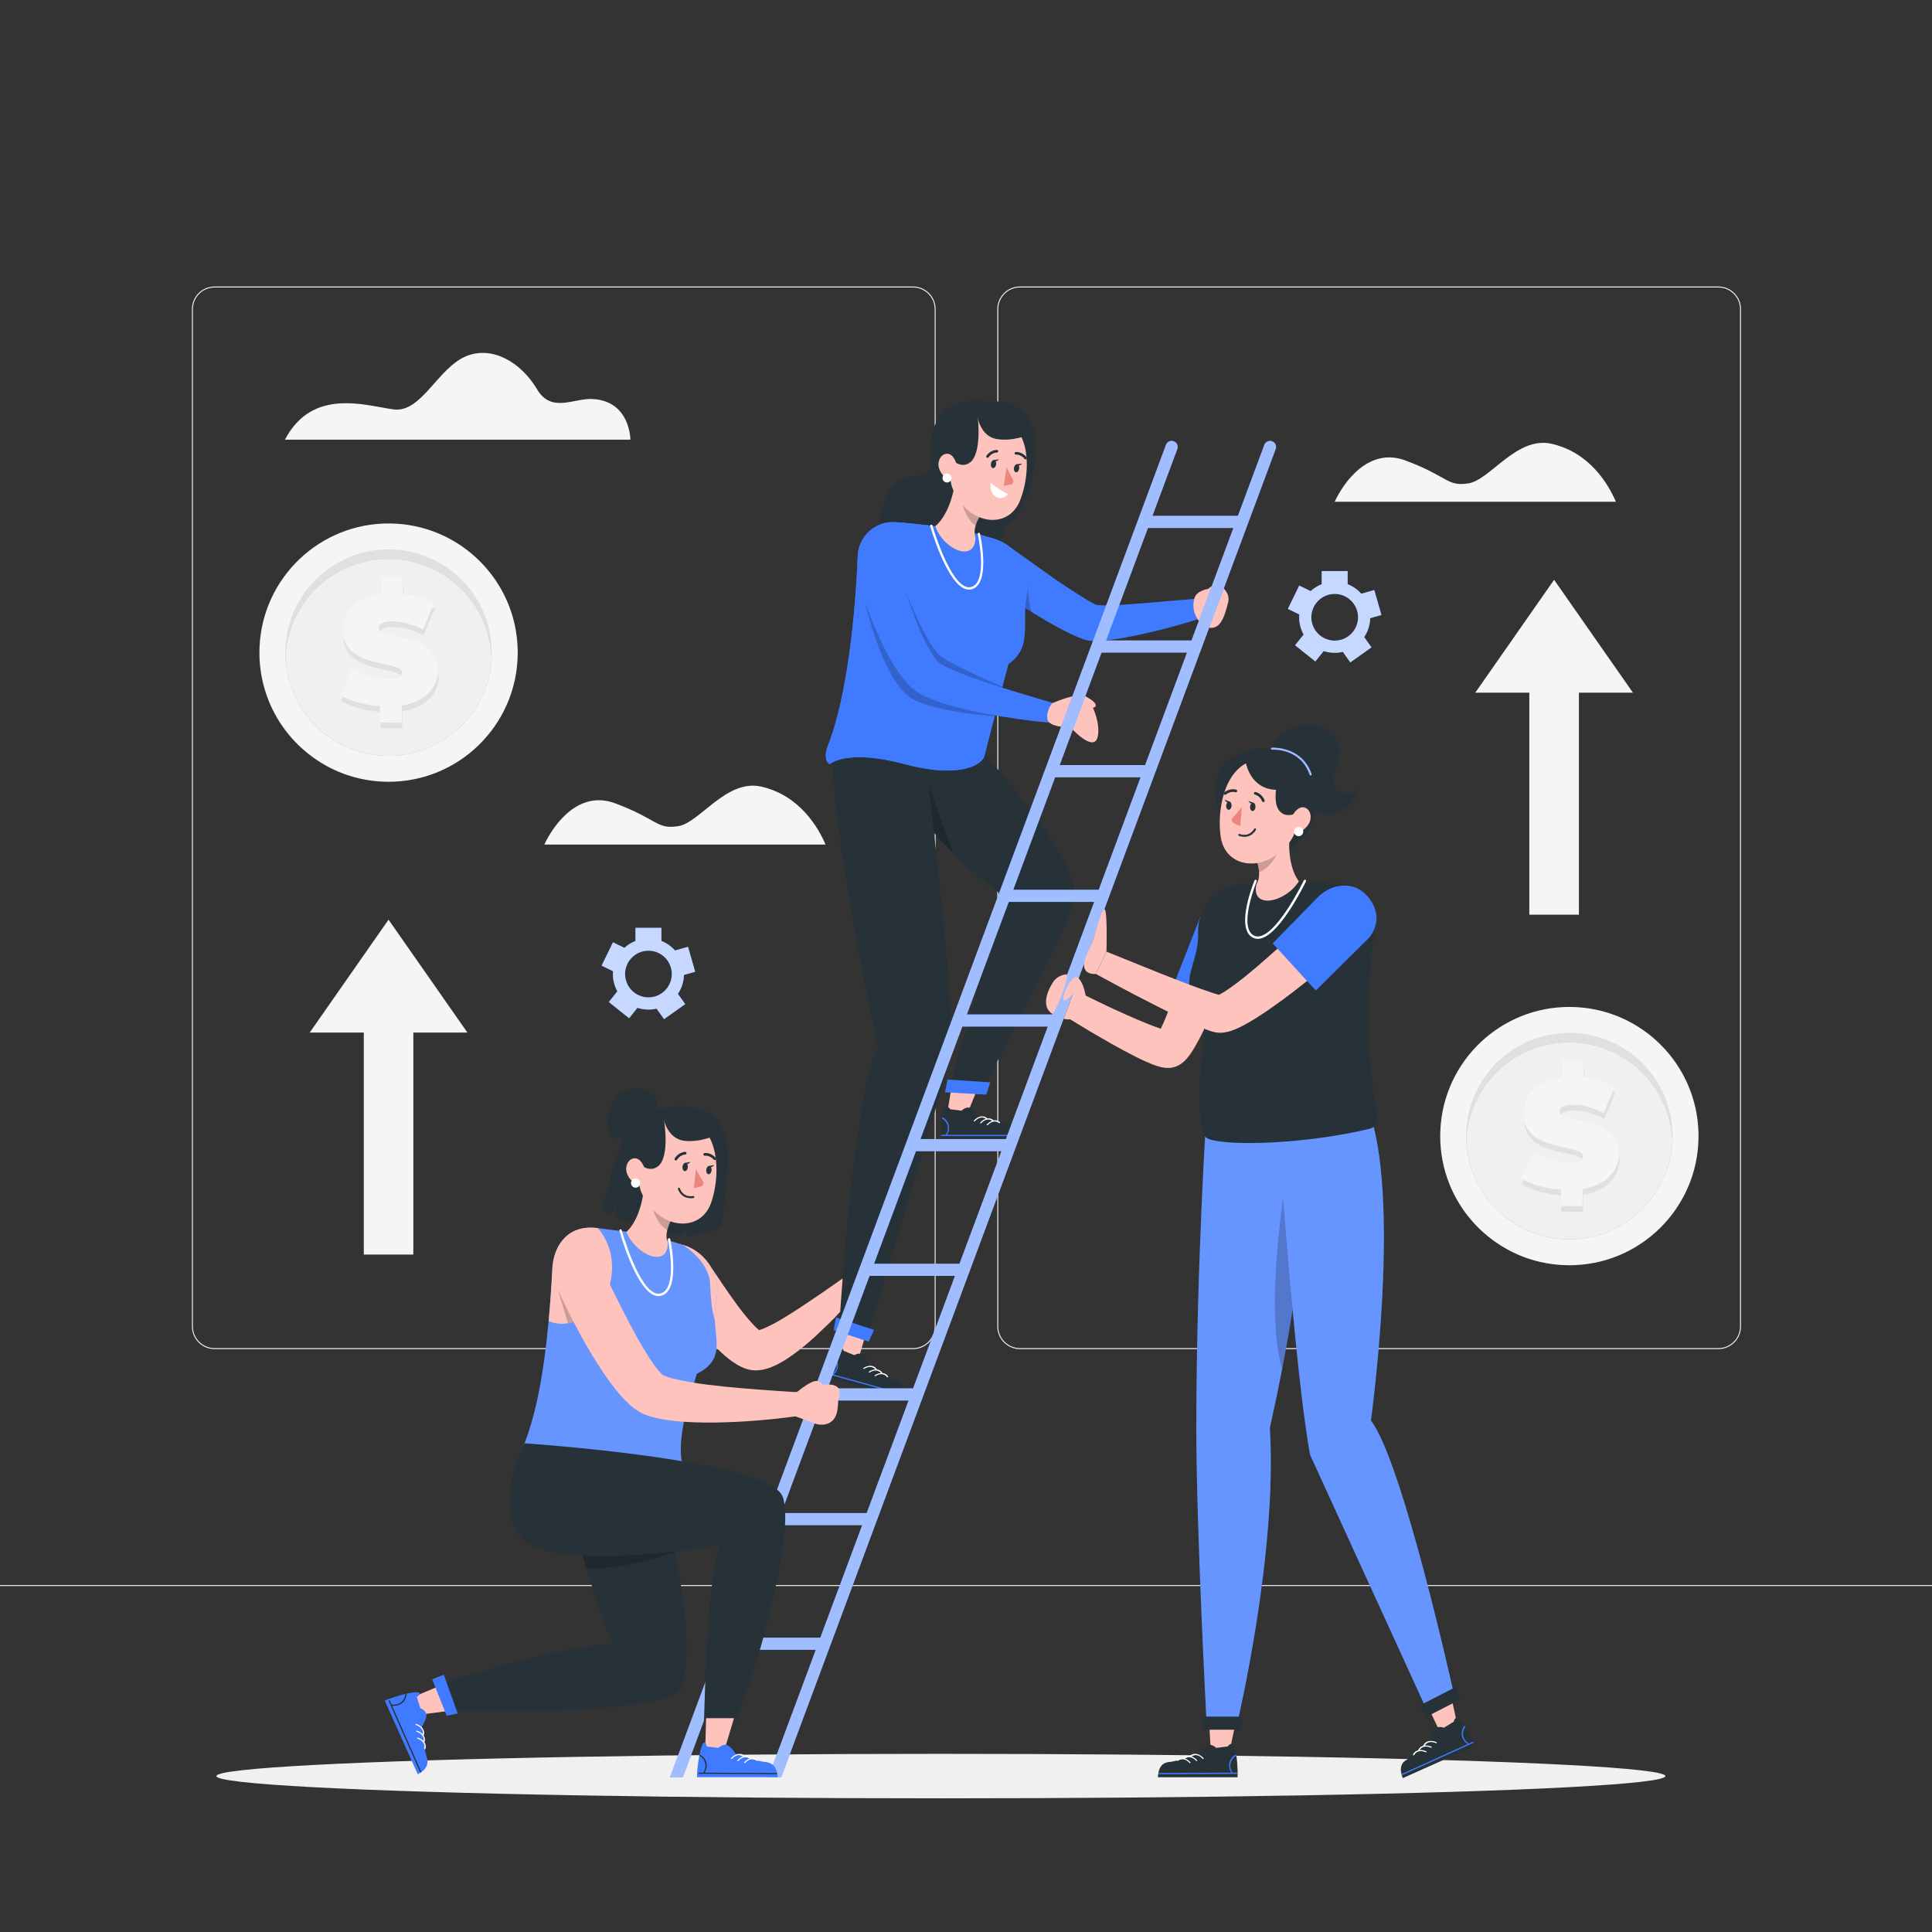 <?xml version="1.0" encoding="utf-8"?>
<!-- Generator: Adobe Illustrator 27.5.0, SVG Export Plug-In . SVG Version: 6.00 Build 0)  -->
<svg version="1.1" xmlns="http://www.w3.org/2000/svg" xmlns:xlink="http://www.w3.org/1999/xlink" x="0px" y="0px"
	 viewBox="0 0 500 500" style="enable-background:new 0 0 500 500;" xml:space="preserve">
<rect x="0" y="0" width="500" height="500" fill="#333333" stroke="none"/>
<g id="Background_complete">
	<g>
		<g>
			<g>
				<g>
					<path style="fill:#F0F0F0;" d="M444.708,349.145H263.962c-3.232,0-5.862-2.63-5.862-5.862V80.009
						c0-3.232,2.63-5.862,5.862-5.862h180.746c3.232,0,5.862,2.629,5.862,5.862v263.273
						C450.57,346.515,447.94,349.145,444.708,349.145z M263.962,74.397c-3.095,0-5.612,2.518-5.612,5.612v263.273
						c0,3.095,2.518,5.612,5.612,5.612h180.746c3.095,0,5.612-2.518,5.612-5.612V80.009c0-3.094-2.518-5.612-5.612-5.612H263.962z"
						/>
				</g>
			</g>
			<g>
				<g>
					<path style="fill:#F0F0F0;" d="M236.28,349.145H55.534c-3.232,0-5.862-2.63-5.862-5.862V80.009
						c0-3.232,2.629-5.862,5.862-5.862H236.28c3.232,0,5.862,2.629,5.862,5.862v263.273
						C242.143,346.515,239.513,349.145,236.28,349.145z M55.534,74.397c-3.094,0-5.612,2.518-5.612,5.612v263.273
						c0,3.095,2.518,5.612,5.612,5.612H236.28c3.095,0,5.612-2.518,5.612-5.612V80.009c0-3.094-2.518-5.612-5.612-5.612H55.534z"/>
				</g>
			</g>
		</g>
		<g>
			<g>
				<rect x="0" y="410.214" style="fill:#F0F0F0;" width="500" height="0.25"/>
			</g>
		</g>
	</g>
	<g>
		<g>
			<path style="fill:#F5F5F5;" d="M133.985,169.18c-0.156,18.459-15.245,33.299-33.707,33.143c-2.522-0.021-4.977-0.322-7.335-0.872
				c-2.965-0.69-5.778-1.776-8.38-3.197c-2.323-1.268-4.477-2.804-6.423-4.566c-0.595-0.538-1.171-1.097-1.724-1.677
				c-2.437-2.544-4.474-5.472-6.011-8.681c-0.301-0.627-0.584-1.264-0.844-1.911c-1.599-3.952-2.463-8.277-2.425-12.804
				c0.003-0.413,0.015-0.828,0.037-1.241c0.799-17.879,15.626-32.054,33.67-31.902c4.44,0.038,8.671,0.939,12.533,2.543
				c0.746,0.311,1.479,0.646,2.196,1.008c3.136,1.578,5.986,3.635,8.458,6.073c0.545,0.537,1.071,1.092,1.578,1.666
				c1.803,2.039,3.361,4.299,4.627,6.734c1.305,2.511,2.301,5.208,2.938,8.04c0.464,2.068,0.737,4.208,0.798,6.401
				C133.985,168.352,133.988,168.767,133.985,169.18z"/>
		</g>
		<path style="fill:#E0E0E0;" d="M127.241,170.351c-0.023-0.675-0.075-1.348-0.151-2.01c-0.341-3.006-1.184-5.872-2.446-8.501
			c-1.287-2.701-3.025-5.151-5.104-7.251c-0.535-0.545-1.095-1.065-1.672-1.559c-2.676-2.286-5.808-4.055-9.238-5.148
			c-0.841-0.263-1.703-0.493-2.569-0.678c-1.715-0.361-3.482-0.558-5.294-0.574c-14.325-0.119-26.142,11.108-26.909,25.268
			c-0.007-0.408-0.015-0.816-0.014-1.227c0.124-14.728,12.213-26.614,26.941-26.49c14.734,0.126,26.614,12.213,26.49,26.941
			C127.275,169.534,127.26,169.947,127.241,170.351z"/>
		<g style="opacity:0.3;">
			<path d="M100.334,195.613c-0.323,0.001-0.635-0.008-0.951-0.026l-0.006-0.002c-0.324-0.014-0.64-0.031-0.959-0.057
				c-0.081-0.005-0.159-0.016-0.239-0.021c-0.345-0.029-0.685-0.07-1.02-0.109c-0.052-0.007-0.104-0.014-0.15-0.019
				c-1.109-0.144-2.195-0.362-3.255-0.645c-0.359-0.096-0.718-0.193-1.07-0.307c-0.709-0.217-1.4-0.461-2.079-0.734l-0.018-0.007
				c-0.218-0.088-0.441-0.184-0.657-0.278c-0.118-0.048-0.234-0.101-0.356-0.157c-0.175-0.077-0.347-0.16-0.514-0.241
				c-0.267-0.121-0.529-0.254-0.789-0.393c-0.337-0.17-0.668-0.351-0.995-0.545c-0.324-0.185-0.651-0.379-0.967-0.582
				c-0.262-0.167-0.518-0.332-0.776-0.511c-0.169-0.109-0.333-0.23-0.497-0.351c-0.136-0.089-0.267-0.19-0.4-0.285
				c-0.152-0.116-0.304-0.232-0.451-0.346c-0.241-0.186-0.479-0.378-0.715-0.576c-0.205-0.172-0.41-0.344-0.605-0.525
				c-0.046-0.039-0.092-0.078-0.138-0.118c-0.281-0.257-0.561-0.514-0.837-0.783c-0.257-0.248-0.504-0.505-0.754-0.77
				c-0.015-0.013-0.025-0.024-0.04-0.037c-0.15-0.156-0.297-0.319-0.439-0.479c-0.147-0.162-0.287-0.328-0.426-0.494
				c-0.136-0.158-0.271-0.315-0.405-0.479c-0.14-0.18-0.283-0.354-0.417-0.532c-0.131-0.169-0.259-0.345-0.394-0.522
				c-0.128-0.175-0.251-0.348-0.377-0.529c-0.258-0.365-0.505-0.739-0.746-1.131c-0.101-0.158-0.197-0.313-0.29-0.474
				c-0.237-0.384-0.455-0.78-0.664-1.18c-0.107-0.194-0.208-0.386-0.301-0.581c-0.313-0.62-0.593-1.255-0.856-1.896
				c-0.068-0.172-0.134-0.349-0.202-0.521c-0.146-0.388-0.285-0.774-0.415-1.169c-0.007-0.017-0.012-0.039-0.019-0.056
				c-0.129-0.395-0.25-0.794-0.357-1.194c-0.049-0.184-0.104-0.371-0.151-0.562c-0.025-0.092-0.041-0.188-0.066-0.281
				c-0.05-0.199-0.095-0.395-0.137-0.597c-0.008-0.031-0.017-0.062-0.019-0.09c-0.053-0.227-0.097-0.458-0.135-0.686
				c-0.049-0.253-0.092-0.504-0.127-0.758c-0.043-0.251-0.078-0.505-0.107-0.757c-0.028-0.203-0.05-0.404-0.069-0.611
				c-0.016-0.13-0.027-0.258-0.037-0.385c-0.017-0.179-0.032-0.363-0.041-0.545c-0.018-0.261-0.031-0.52-0.043-0.779
				c0.767-14.16,12.584-25.387,26.909-25.268c1.813,0.016,3.579,0.213,5.294,0.574c0.866,0.184,1.728,0.414,2.569,0.678
				c3.431,1.093,6.562,2.862,9.238,5.148c0.577,0.493,1.136,1.014,1.672,1.559c2.078,2.1,3.817,4.55,5.104,7.251
				c1.261,2.629,2.105,5.494,2.446,8.501c0.076,0.662,0.128,1.335,0.151,2.01C126.474,184.511,114.657,195.738,100.334,195.613z"/>
		</g>
		<g>
			<path style="fill:#F0F0F0;" d="M100.334,195.613c-0.323,0.001-0.635-0.008-0.951-0.026l-0.006-0.002
				c-0.324-0.014-0.64-0.031-0.959-0.057c-0.081-0.005-0.159-0.016-0.239-0.021c-0.345-0.029-0.685-0.07-1.02-0.109
				c-0.052-0.007-0.104-0.014-0.15-0.019c-1.106-0.15-2.195-0.362-3.255-0.645c-0.359-0.096-0.718-0.193-1.07-0.307
				c-0.709-0.217-1.4-0.461-2.079-0.734l-0.278-0.112c-0.136-0.055-0.263-0.113-0.397-0.174c-0.118-0.048-0.234-0.101-0.356-0.157
				c-0.175-0.077-0.347-0.16-0.514-0.241c-0.267-0.121-0.529-0.254-0.789-0.393c-0.337-0.17-0.668-0.351-0.995-0.545
				c-0.324-0.185-0.651-0.379-0.967-0.582c-0.262-0.167-0.518-0.332-0.776-0.511c-0.169-0.109-0.333-0.23-0.497-0.351
				c-0.136-0.089-0.267-0.19-0.4-0.285c-0.152-0.116-0.304-0.232-0.451-0.346c-0.241-0.186-0.479-0.378-0.715-0.576
				c-0.205-0.172-0.41-0.344-0.605-0.525c-0.046-0.039-0.092-0.078-0.138-0.118c-0.281-0.257-0.561-0.514-0.837-0.783
				c-0.257-0.248-0.504-0.505-0.754-0.77c-0.015-0.013-0.025-0.024-0.04-0.037c-0.15-0.156-0.297-0.319-0.439-0.479
				c-0.147-0.162-0.287-0.328-0.426-0.494c-0.136-0.158-0.271-0.315-0.405-0.479c-0.14-0.18-0.283-0.354-0.417-0.532
				c-0.131-0.169-0.259-0.345-0.394-0.522c-0.128-0.175-0.251-0.348-0.377-0.529c-0.258-0.365-0.505-0.739-0.746-1.131
				c-0.101-0.158-0.197-0.313-0.29-0.474c-0.237-0.384-0.455-0.78-0.664-1.18c-0.107-0.194-0.208-0.386-0.301-0.581
				c-0.313-0.62-0.593-1.255-0.856-1.896c-0.068-0.172-0.134-0.349-0.202-0.521c-0.146-0.388-0.285-0.774-0.415-1.169
				c-0.007-0.017-0.012-0.039-0.019-0.056c-0.129-0.395-0.25-0.794-0.357-1.194c-0.049-0.184-0.104-0.371-0.151-0.562
				c-0.025-0.092-0.041-0.188-0.066-0.281c-0.05-0.199-0.095-0.395-0.137-0.597c-0.008-0.031-0.017-0.062-0.019-0.09
				c-0.053-0.227-0.097-0.458-0.135-0.686c-0.049-0.253-0.092-0.504-0.127-0.758c-0.043-0.251-0.078-0.505-0.107-0.757
				c-0.028-0.203-0.05-0.404-0.069-0.611c-0.016-0.13-0.027-0.258-0.037-0.385c-0.017-0.179-0.032-0.363-0.041-0.545
				c-0.018-0.261-0.031-0.52-0.043-0.779c0.767-14.16,12.584-25.387,26.909-25.268c1.813,0.016,3.579,0.213,5.294,0.574
				c0.866,0.184,1.728,0.414,2.569,0.678c3.431,1.093,6.562,2.862,9.238,5.148c0.577,0.493,1.136,1.014,1.672,1.559
				c2.078,2.1,3.817,4.55,5.104,7.251c1.261,2.629,2.105,5.494,2.446,8.501c0.076,0.662,0.128,1.335,0.151,2.01
				C126.474,184.511,114.657,195.738,100.334,195.613z"/>
		</g>
		<g>
			<g>
				<g>
					<path style="fill:#E0E0E0;" d="M104.147,184.087l-0.038,4.439l-5.638-0.048l0.036-4.238c-3.997-0.274-7.866-1.386-10.253-2.886
						l3.097-6.852c2.626,1.582,6.136,2.611,9.215,2.637c2.679,0.022,3.644-0.529,3.652-1.489c0.03-3.519-15.469-0.81-15.381-11.247
						c0.038-4.519,3.349-8.29,9.915-9.154l0.037-4.359l5.638,0.048l-0.036,4.279c2.957,0.305,5.829,1.089,8.098,2.388l-2.897,6.814
						c-2.747-1.423-5.341-2.125-7.78-2.145c-2.759-0.023-3.645,0.769-3.654,1.729c-0.028,3.359,15.47,0.691,15.383,11.007
						C113.506,179.327,110.355,183.059,104.147,184.087z"/>
				</g>
			</g>
			<g>
				<g>
					<path style="fill:#F5F5F5;" d="M103.996,182.609l-0.038,4.439L98.32,187l0.036-4.239c-3.997-0.274-7.866-1.386-10.253-2.886
						l3.097-6.852c2.626,1.582,6.136,2.611,9.215,2.637c2.679,0.023,3.644-0.529,3.652-1.489c0.03-3.519-15.469-0.81-15.381-11.247
						c0.038-4.519,3.349-8.29,9.915-9.154l0.037-4.359l5.638,0.048l-0.036,4.279c2.957,0.305,5.83,1.089,8.098,2.388l-2.897,6.814
						c-2.747-1.423-5.341-2.125-7.78-2.145c-2.759-0.023-3.646,0.769-3.654,1.728c-0.028,3.359,15.47,0.691,15.383,11.007
						C113.354,177.849,110.203,181.581,103.996,182.609z"/>
				</g>
			</g>
		</g>
	</g>
	<g>
		<g>
			<path style="fill:#F5F5F5;" d="M439.574,294.302c-0.156,18.459-15.245,33.299-33.707,33.143
				c-2.522-0.021-4.977-0.321-7.335-0.872c-2.965-0.69-5.778-1.776-8.38-3.197c-2.323-1.268-4.477-2.804-6.423-4.565
				c-0.595-0.538-1.171-1.097-1.724-1.677c-2.437-2.544-4.474-5.471-6.011-8.681c-0.301-0.627-0.584-1.264-0.844-1.911
				c-1.599-3.952-2.463-8.277-2.425-12.804c0.003-0.413,0.015-0.828,0.038-1.241c0.799-17.879,15.625-32.055,33.67-31.902
				c4.44,0.038,8.671,0.939,12.533,2.543c0.746,0.311,1.479,0.646,2.196,1.008c3.135,1.578,5.986,3.635,8.458,6.073
				c0.545,0.537,1.071,1.092,1.578,1.666c1.803,2.039,3.361,4.299,4.627,6.734c1.305,2.511,2.301,5.208,2.938,8.04
				c0.464,2.068,0.737,4.208,0.797,6.401C439.573,293.474,439.577,293.888,439.574,294.302z"/>
		</g>
		<path style="fill:#E0E0E0;" d="M432.83,295.473c-0.023-0.675-0.075-1.348-0.152-2.01c-0.341-3.006-1.184-5.872-2.445-8.501
			c-1.287-2.701-3.025-5.151-5.104-7.251c-0.536-0.545-1.095-1.065-1.672-1.559c-2.676-2.286-5.808-4.055-9.238-5.148
			c-0.841-0.263-1.703-0.493-2.569-0.678c-1.715-0.361-3.482-0.558-5.294-0.574c-14.325-0.12-26.142,11.108-26.909,25.268
			c-0.007-0.408-0.015-0.816-0.014-1.227c0.124-14.728,12.213-26.614,26.941-26.49c14.734,0.126,26.614,12.213,26.49,26.941
			C432.863,294.656,432.848,295.068,432.83,295.473z"/>
		<g style="opacity:0.3;">
			<path d="M405.923,320.734c-0.323,0-0.635-0.009-0.951-0.026l-0.006-0.002c-0.324-0.014-0.64-0.031-0.959-0.057
				c-0.081-0.005-0.159-0.016-0.239-0.021c-0.345-0.029-0.686-0.07-1.02-0.109c-0.052-0.007-0.104-0.014-0.15-0.019
				c-1.109-0.144-2.195-0.362-3.255-0.645c-0.359-0.096-0.718-0.193-1.07-0.307c-0.709-0.217-1.4-0.461-2.079-0.734l-0.018-0.007
				c-0.219-0.088-0.441-0.184-0.657-0.278c-0.118-0.048-0.234-0.101-0.356-0.157c-0.175-0.077-0.347-0.16-0.514-0.241
				c-0.267-0.121-0.529-0.254-0.789-0.393c-0.336-0.17-0.668-0.352-0.995-0.545c-0.323-0.185-0.651-0.379-0.967-0.582
				c-0.262-0.167-0.518-0.332-0.776-0.511c-0.169-0.109-0.333-0.23-0.497-0.351c-0.136-0.089-0.267-0.19-0.4-0.285
				c-0.152-0.116-0.305-0.232-0.451-0.346c-0.241-0.186-0.479-0.378-0.715-0.576c-0.205-0.172-0.411-0.344-0.605-0.525
				c-0.046-0.039-0.092-0.078-0.138-0.117c-0.281-0.257-0.562-0.514-0.838-0.783c-0.257-0.248-0.504-0.505-0.754-0.77
				c-0.015-0.013-0.025-0.024-0.04-0.037c-0.15-0.157-0.297-0.319-0.439-0.479c-0.147-0.162-0.287-0.328-0.426-0.494
				c-0.136-0.158-0.271-0.315-0.405-0.479c-0.14-0.18-0.283-0.354-0.417-0.532c-0.131-0.169-0.259-0.345-0.394-0.522
				c-0.129-0.175-0.251-0.348-0.377-0.529c-0.258-0.365-0.505-0.739-0.746-1.131c-0.101-0.157-0.197-0.313-0.29-0.474
				c-0.237-0.384-0.455-0.78-0.664-1.18c-0.107-0.194-0.208-0.386-0.301-0.581c-0.313-0.62-0.593-1.255-0.856-1.896
				c-0.068-0.172-0.134-0.349-0.202-0.521c-0.146-0.388-0.285-0.774-0.415-1.169c-0.007-0.017-0.012-0.039-0.019-0.056
				c-0.129-0.395-0.25-0.794-0.357-1.194c-0.049-0.184-0.104-0.371-0.151-0.562c-0.025-0.092-0.041-0.188-0.066-0.28
				c-0.05-0.199-0.095-0.395-0.137-0.597c-0.008-0.031-0.016-0.061-0.019-0.09c-0.053-0.227-0.097-0.458-0.135-0.686
				c-0.049-0.253-0.092-0.504-0.127-0.758c-0.043-0.251-0.078-0.505-0.107-0.757c-0.028-0.203-0.05-0.405-0.07-0.612
				c-0.016-0.13-0.027-0.258-0.037-0.385c-0.017-0.179-0.032-0.363-0.041-0.545c-0.018-0.261-0.031-0.52-0.043-0.779
				c0.767-14.16,12.584-25.387,26.909-25.268c1.812,0.016,3.579,0.213,5.294,0.574c0.866,0.184,1.728,0.414,2.569,0.678
				c3.431,1.093,6.562,2.862,9.238,5.148c0.577,0.493,1.136,1.014,1.672,1.559c2.078,2.1,3.817,4.55,5.104,7.251
				c1.261,2.629,2.105,5.495,2.445,8.501c0.077,0.662,0.128,1.335,0.152,2.01C432.063,309.633,420.245,320.86,405.923,320.734z"/>
		</g>
		<g>
			<path style="fill:#F0F0F0;" d="M405.923,320.734c-0.323,0-0.635-0.009-0.951-0.026l-0.006-0.002
				c-0.324-0.014-0.64-0.031-0.959-0.057c-0.081-0.005-0.159-0.016-0.239-0.021c-0.345-0.029-0.686-0.07-1.02-0.109
				c-0.052-0.007-0.104-0.014-0.15-0.019c-1.106-0.15-2.195-0.362-3.255-0.645c-0.359-0.096-0.718-0.193-1.07-0.307
				c-0.709-0.217-1.4-0.461-2.079-0.734l-0.278-0.112c-0.136-0.055-0.263-0.113-0.397-0.174c-0.118-0.048-0.234-0.101-0.356-0.157
				c-0.175-0.077-0.347-0.16-0.514-0.241c-0.267-0.121-0.529-0.254-0.789-0.393c-0.336-0.17-0.668-0.352-0.995-0.545
				c-0.323-0.185-0.651-0.379-0.967-0.582c-0.262-0.167-0.518-0.332-0.776-0.511c-0.169-0.109-0.333-0.23-0.497-0.351
				c-0.136-0.089-0.267-0.19-0.4-0.285c-0.152-0.116-0.305-0.232-0.451-0.346c-0.241-0.186-0.479-0.378-0.715-0.576
				c-0.205-0.172-0.411-0.344-0.605-0.525c-0.046-0.039-0.092-0.078-0.138-0.117c-0.281-0.257-0.562-0.514-0.838-0.783
				c-0.257-0.248-0.504-0.505-0.754-0.77c-0.015-0.013-0.025-0.024-0.04-0.037c-0.15-0.157-0.297-0.319-0.439-0.479
				c-0.147-0.162-0.287-0.328-0.426-0.494c-0.136-0.158-0.271-0.315-0.405-0.479c-0.14-0.18-0.283-0.354-0.417-0.532
				c-0.131-0.169-0.259-0.345-0.394-0.522c-0.129-0.175-0.251-0.348-0.377-0.529c-0.258-0.365-0.505-0.739-0.746-1.131
				c-0.101-0.157-0.197-0.313-0.29-0.474c-0.237-0.384-0.455-0.78-0.664-1.18c-0.107-0.194-0.208-0.386-0.301-0.581
				c-0.313-0.62-0.593-1.255-0.856-1.896c-0.068-0.172-0.134-0.349-0.202-0.521c-0.146-0.388-0.285-0.774-0.415-1.169
				c-0.007-0.017-0.012-0.039-0.019-0.056c-0.129-0.395-0.25-0.794-0.357-1.194c-0.049-0.184-0.104-0.371-0.151-0.562
				c-0.025-0.092-0.041-0.188-0.066-0.28c-0.05-0.199-0.095-0.395-0.137-0.597c-0.008-0.031-0.016-0.061-0.019-0.09
				c-0.053-0.227-0.097-0.458-0.135-0.686c-0.049-0.253-0.092-0.504-0.127-0.758c-0.043-0.251-0.078-0.505-0.107-0.757
				c-0.028-0.203-0.05-0.405-0.07-0.612c-0.016-0.13-0.027-0.258-0.037-0.385c-0.017-0.179-0.032-0.363-0.041-0.545
				c-0.018-0.261-0.031-0.52-0.043-0.779c0.767-14.16,12.584-25.387,26.909-25.268c1.812,0.016,3.579,0.213,5.294,0.574
				c0.866,0.184,1.728,0.414,2.569,0.678c3.431,1.093,6.562,2.862,9.238,5.148c0.577,0.493,1.136,1.014,1.672,1.559
				c2.078,2.1,3.817,4.55,5.104,7.251c1.261,2.629,2.105,5.495,2.445,8.501c0.077,0.662,0.128,1.335,0.152,2.01
				C432.063,309.633,420.245,320.86,405.923,320.734z"/>
		</g>
		<g>
			<g>
				<g>
					<path style="fill:#E0E0E0;" d="M409.736,309.208l-0.038,4.439l-5.638-0.048l0.036-4.239c-3.997-0.274-7.866-1.386-10.253-2.886
						l3.097-6.852c2.626,1.582,6.137,2.611,9.215,2.637c2.679,0.022,3.644-0.529,3.652-1.489c0.03-3.519-15.469-0.81-15.381-11.247
						c0.038-4.519,3.349-8.29,9.915-9.154l0.037-4.359l5.638,0.048l-0.036,4.279c2.957,0.305,5.829,1.089,8.098,2.388l-2.897,6.814
						c-2.747-1.423-5.341-2.125-7.78-2.145c-2.759-0.023-3.646,0.769-3.654,1.729c-0.028,3.359,15.47,0.691,15.383,11.007
						C419.094,304.448,415.943,308.181,409.736,309.208z"/>
				</g>
			</g>
			<g>
				<g>
					<path style="fill:#F5F5F5;" d="M409.585,307.73l-0.038,4.439l-5.638-0.048l0.036-4.239c-3.997-0.274-7.866-1.386-10.253-2.886
						l3.097-6.852c2.626,1.582,6.137,2.611,9.215,2.637c2.679,0.023,3.644-0.529,3.652-1.489c0.03-3.519-15.469-0.81-15.381-11.247
						c0.038-4.519,3.349-8.29,9.915-9.154l0.037-4.359l5.638,0.048l-0.036,4.279c2.957,0.305,5.83,1.089,8.098,2.388l-2.897,6.814
						c-2.747-1.423-5.341-2.125-7.78-2.145c-2.759-0.023-3.646,0.769-3.654,1.729c-0.028,3.359,15.471,0.691,15.383,11.007
						C418.943,302.97,415.792,306.703,409.585,307.73z"/>
				</g>
			</g>
		</g>
	</g>
	<path style="fill:#F5F5F5;" d="M418.194,129.852c-1.903-4.439-6.704-12.734-16.621-14.997c-9.075-2.07-15.93,9.396-21.556,10.241
		c-5.627,0.845-5.001-1.69-16.255-5.914c-9.623-3.612-16.076,5.783-18.356,10.67H418.194z"/>
	<path style="fill:#F5F5F5;" d="M213.655,218.576c-1.903-4.439-6.704-12.734-16.621-14.997c-9.075-2.07-15.93,9.396-21.556,10.241
		c-5.627,0.845-5.001-1.69-16.255-5.914c-9.623-3.612-16.076,5.783-18.356,10.67H213.655z"/>
	<path style="fill:#F5F5F5;" d="M163.142,113.782c0,0,0-10.102-9.922-10.525c-4.741-0.202-10.535,3.681-14.193-2.46
		c-4.248-7.131-11.682-11.379-18.371-8.619c-7.392,3.049-11.583,14.734-18.799,13.778c-7.216-0.957-20.995-5.76-28.11,7.826H163.142
		z"/>
	<g>
		<polygon style="fill:#F5F5F5;" points="120.96,267.22 106.97,267.22 106.97,324.68 94.15,324.68 94.15,267.22 80.16,267.22 
			100.55,238.01 		"/>
	</g>
	<g>
		<polygon style="fill:#F5F5F5;" points="422.6,179.26 408.62,179.26 408.62,236.72 395.79,236.72 395.79,179.26 381.8,179.26 
			402.2,150.05 		"/>
	</g>
</g>
<g id="Background_simple" style="display:none;">
	<g style="display:inline;">
		<path style="fill:#407BFF;" d="M373.259,282.383c-29.769,44.421-74.152,74.969-125.122,84.873
			c-27.267,5.298-59.276,4.71-91.898-10.736c-86.992-41.189-55.736-131.491,17.94-153.32c73.676-21.829,92.384-14.398,112.69-85.905
			c20.652-72.73,106.77-53.271,118.159,30.615C410.968,191.66,399.767,242.828,373.259,282.383z"/>
		<path style="opacity:0.9;fill:#FFFFFF;" d="M373.259,282.383c-29.769,44.421-74.152,74.969-125.122,84.873
			c-27.267,5.298-59.276,4.71-91.898-10.736c-86.992-41.189-55.736-131.491,17.94-153.32c73.676-21.829,92.384-14.398,112.69-85.905
			c20.652-72.73,106.77-53.271,118.159,30.615C410.968,191.66,399.767,242.828,373.259,282.383z"/>
	</g>
</g>
<g id="Shadow">
	<ellipse style="fill:#F0F0F0;" cx="243.499" cy="459.65" rx="187.501" ry="5.757"/>
</g>
<g id="Gears">
	<g>
		<path style="fill:#407BFF;" d="M177.007,252.319l2.906-0.833l-1.853-6.461l-3.361,0.964c-0.956-1.08-2.161-1.932-3.525-2.47
			v-3.398h-6.721v3.398c-1.063,0.419-2.03,1.028-2.857,1.788l-2.957-1.442l-2.946,6.041l2.954,1.441
			c-0.019,0.242-0.032,0.485-0.032,0.732c0,1.628,0.427,3.157,1.172,4.485l-0.012-0.01l-2.213,2.77l5.251,4.195l2.153-2.695
			c0.897,0.293,1.854,0.453,2.848,0.453c0.724,0,1.428-0.087,2.105-0.246l1.938,2.728l5.48-3.892l-1.89-2.661
			C176.393,255.803,176.96,254.125,177.007,252.319z M161.77,252.079c0-3.333,2.712-6.045,6.045-6.045
			c3.333,0,6.045,2.712,6.045,6.045c0,3.333-2.712,6.045-6.045,6.045C164.481,258.124,161.77,255.412,161.77,252.079z"/>
		<path style="opacity:0.7;fill:#FFFFFF;" d="M177.007,252.319l2.906-0.833l-1.853-6.461l-3.361,0.964
			c-0.956-1.08-2.161-1.932-3.525-2.47v-3.398h-6.721v3.398c-1.063,0.419-2.03,1.028-2.857,1.788l-2.957-1.442l-2.946,6.041
			l2.954,1.441c-0.019,0.242-0.032,0.485-0.032,0.732c0,1.628,0.427,3.157,1.172,4.485l-0.012-0.01l-2.213,2.77l5.251,4.195
			l2.153-2.695c0.897,0.293,1.854,0.453,2.848,0.453c0.724,0,1.428-0.087,2.105-0.246l1.938,2.728l5.48-3.892l-1.89-2.661
			C176.393,255.803,176.96,254.125,177.007,252.319z M161.77,252.079c0-3.333,2.712-6.045,6.045-6.045
			c3.333,0,6.045,2.712,6.045,6.045c0,3.333-2.712,6.045-6.045,6.045C164.481,258.124,161.77,255.412,161.77,252.079z"/>
	</g>
	<g>
		<path style="fill:#407BFF;" d="M354.609,159.99l2.906-0.833l-1.853-6.461l-3.361,0.964c-0.956-1.08-2.161-1.933-3.525-2.47v-3.398
			h-6.721v3.398c-1.063,0.419-2.03,1.028-2.857,1.788l-2.957-1.442l-2.946,6.041l2.954,1.441c-0.019,0.242-0.032,0.485-0.032,0.732
			c0,1.628,0.427,3.157,1.172,4.485l-0.012-0.01l-2.213,2.77l5.251,4.195l2.153-2.695c0.897,0.293,1.854,0.453,2.848,0.453
			c0.724,0,1.428-0.087,2.105-0.246l1.938,2.728l5.48-3.892l-1.89-2.661C353.996,163.474,354.563,161.796,354.609,159.99z
			 M339.372,159.75c0-3.333,2.712-6.045,6.045-6.045c3.333,0,6.045,2.712,6.045,6.045c0,3.333-2.712,6.045-6.045,6.045
			C342.084,165.795,339.372,163.083,339.372,159.75z"/>
		<path style="opacity:0.7;fill:#FFFFFF;" d="M354.609,159.99l2.906-0.833l-1.853-6.461l-3.361,0.964
			c-0.956-1.08-2.161-1.933-3.525-2.47v-3.398h-6.721v3.398c-1.063,0.419-2.03,1.028-2.857,1.788l-2.957-1.442l-2.946,6.041
			l2.954,1.441c-0.019,0.242-0.032,0.485-0.032,0.732c0,1.628,0.427,3.157,1.172,4.485l-0.012-0.01l-2.213,2.77l5.251,4.195
			l2.153-2.695c0.897,0.293,1.854,0.453,2.848,0.453c0.724,0,1.428-0.087,2.105-0.246l1.938,2.728l5.48-3.892l-1.89-2.661
			C353.996,163.474,354.563,161.796,354.609,159.99z M339.372,159.75c0-3.333,2.712-6.045,6.045-6.045
			c3.333,0,6.045,2.712,6.045,6.045c0,3.333-2.712,6.045-6.045,6.045C342.084,165.795,339.372,163.083,339.372,159.75z"/>
	</g>
</g>
<g id="Characters">
	<g>
		<path style="fill:#407BFF;" d="M310.856,159.998c-4.56,1.447-9.119,2.715-13.784,3.784c-2.327,0.545-4.685,1.017-7.107,1.436
			c-1.205,0.21-2.442,0.388-3.732,0.524c-0.66,0.063-1.321,0.115-2.054,0.147c-0.744,0.011-1.499,0.032-2.652-0.147
			c-0.367-0.073-0.765-0.178-1.132-0.294l-0.534-0.199l-1.048-0.409l-1.824-0.828c-1.153-0.566-2.275-1.132-3.344-1.719
			c-2.149-1.195-4.235-2.39-6.268-3.658c-0.115-0.073-0.231-0.136-0.335-0.21c-0.87-0.535-1.73-1.08-2.579-1.614
			c-3.061-1.971-6.027-4.015-8.973-6.163l5.912-9.056l11.624,8.281c1.908,1.279,3.805,2.568,5.702,3.763
			c0.943,0.608,1.876,1.184,2.799,1.74l1.321,0.734l0.577,0.283l0.283,0.147c-0.094-0.042-0.21-0.073-0.293-0.073
			c0.01,0.021,0.126,0.042,0.293,0.073c0.157,0.031,0.356,0.052,0.566,0.063c0.44,0.042,0.943,0.052,1.467,0.063
			c1.048,0,2.159-0.052,3.281-0.094c2.243-0.094,4.539-0.294,6.855-0.461l13.951-1.195L310.856,159.998z"/>
		<path style="opacity:0.2;" d="M267.041,158.426c-0.87-0.535-1.73-1.08-2.579-1.614l1.564-5.943
			C266.026,150.869,266.03,156.102,267.041,158.426z"/>
		<path style="fill:#FFC3BD;" d="M316.453,152.055c0,0,1.957,1.569,1.394,3.815c-0.985,3.936-2.028,7.129-5.103,6.574
			L316.453,152.055z"/>
		<path style="fill:#263238;" d="M255.852,103.949c0,0,11.844-1.797,12.117,11.007c0.22,10.328-3.699,18.628-6.951,20.826
			c-3.252,2.198-0.333,10.858-6.188,9.664c-5.855-1.194-27.239-10.138-27.239-10.138s0.791-11.784,8.563-12.024
			c7.772-0.24,3.187-5.131,5.265-11.824C242.794,107.032,246.663,102.477,255.852,103.949z"/>
		<g>
			<g>
				<g>
					<polygon style="fill:#FFC3BD;" points="246.514,279.718 245.07,288.568 250.207,288.545 253.756,279.833 					"/>
					<g>
						<g>
							<path style="fill:#263238;" d="M263.606,294.774c-0.168-2.895-1.414-3.754-2.982-3.846c-1.63-0.096-7.403-2.024-7.403-2.024
								s-1.164-1.834-2.226-2.203c-1.062-0.369-2.133,0.73-2.133,0.73l-2.926-0.346c0,0-0.841-1.319-1.481-0.157
								c-0.991,1.799-1.024,6.769-0.971,7.934L263.606,294.774z"/>
						</g>
					</g>
					<g>
						<g>
							<g>
								<path style="fill:#407BFF;" d="M263.247,294.019c-1.218,0-2.43-0.001-3.648-0.001c-5.319-0.003-10.637-0.011-15.956-0.014
									c-0.203,0.002-0.153-0.31,0.05-0.306c0.358,0.003,0.723-0.001,1.08,0.002c0.002-0.012,0.01-0.029,0.019-0.041
									c1.036-1.673,0.428-3.366-0.964-4.205c-0.164-0.092,0.042-0.365,0.199-0.266c1.506,0.909,2.119,2.719,1.07,4.509
									c0.752,0.005,1.498,0.004,2.25,0.002c5.313,0.003,10.631,0.011,15.95,0.014C263.5,293.711,263.45,294.023,263.247,294.019z"
									/>
							</g>
						</g>
					</g>
					<g>
						<g>
							<g>
								<path style="fill:#FFFFFF;" d="M252.304,290.16c0.858-0.978,2.079-1.26,2.941-0.529c0.139,0.118,0.338-0.15,0.201-0.267
									c-0.99-0.84-2.41-0.467-3.382,0.641C251.92,290.168,252.162,290.321,252.304,290.16L252.304,290.16z"/>
							</g>
						</g>
					</g>
					<g>
						<g>
							<g>
								<path style="fill:#FFFFFF;" d="M253.938,290.672c0.858-0.978,2.079-1.26,2.941-0.529c0.139,0.118,0.339-0.15,0.201-0.267
									c-0.99-0.84-2.41-0.467-3.382,0.642C253.554,290.68,253.796,290.833,253.938,290.672L253.938,290.672z"/>
							</g>
						</g>
					</g>
					<g>
						<g>
							<g>
								<path style="fill:#FFFFFF;" d="M255.628,291.183c0.858-0.978,2.079-1.26,2.941-0.529c0.139,0.118,0.339-0.15,0.201-0.267
									c-0.99-0.84-2.41-0.467-3.382,0.642C255.245,291.191,255.487,291.344,255.628,291.183L255.628,291.183z"/>
							</g>
						</g>
					</g>
				</g>
			</g>
			<g>
				<g>
					<polygon style="fill:#FFC3BD;" points="218.1,341.514 217.55,350.913 222.065,352.136 224.693,343.079 					"/>
					<g>
						<g>
							<path style="fill:#263238;" d="M233.327,361.702c0.607-2.836-0.366-3.995-1.852-4.501c-1.546-0.526-6.599-3.919-6.599-3.919
								s-0.634-2.077-1.56-2.715c-0.926-0.638-2.25,0.137-2.25,0.137l-2.729-1.111c0,0-0.461-1.495-1.386-0.545
								c-1.434,1.471-2.786,6.253-3.045,7.391L233.327,361.702z"/>
						</g>
					</g>
					<g>
						<g>
							<g>
								<path style="fill:#407BFF;" d="M233.181,360.879c-1.174-0.324-2.342-0.646-3.516-0.971
									c-5.127-1.416-10.252-2.838-15.379-4.254c-0.196-0.052-0.065-0.34,0.129-0.282c0.344,0.098,0.697,0.191,1.041,0.289
									c0.005-0.011,0.018-0.026,0.029-0.035c1.444-1.337,1.307-3.131,0.188-4.31c-0.133-0.133,0.137-0.341,0.262-0.204
									c1.21,1.276,1.32,3.184-0.167,4.632c0.723,0.204,1.443,0.402,2.169,0.6c5.121,1.415,10.246,2.836,15.373,4.253
									C233.507,360.649,233.375,360.936,233.181,360.879z"/>
							</g>
						</g>
					</g>
					<g>
						<g>
							<g>
								<path style="fill:#FFFFFF;" d="M223.657,354.25c1.087-0.715,2.339-0.662,2.976,0.272c0.103,0.151,0.366-0.055,0.264-0.204
									c-0.731-1.073-2.199-1.091-3.431-0.281C223.285,354.156,223.477,354.368,223.657,354.25L223.657,354.25z"/>
							</g>
						</g>
					</g>
					<g>
						<g>
							<g>
								<path style="fill:#FFFFFF;" d="M225.096,355.177c1.087-0.715,2.339-0.663,2.976,0.272c0.103,0.151,0.366-0.055,0.264-0.204
									c-0.731-1.072-2.199-1.09-3.431-0.28C224.724,355.083,224.917,355.295,225.096,355.177L225.096,355.177z"/>
							</g>
						</g>
					</g>
					<g>
						<g>
							<g>
								<path style="fill:#FFFFFF;" d="M226.59,356.12c1.087-0.715,2.339-0.663,2.975,0.272c0.103,0.151,0.366-0.055,0.265-0.204
									c-0.731-1.072-2.2-1.09-3.431-0.28C226.218,356.025,226.411,356.237,226.59,356.12L226.59,356.12z"/>
							</g>
						</g>
					</g>
				</g>
			</g>
			<path style="fill:#263238;" d="M238.945,193.358c0,0,7.88,58.494,7.241,80.081l-21.262,71.134l-7.637-2.843
				c0,0,3.676-59.513,9.963-70.75c0,0-11.307-51.265-11.945-76.058L238.945,193.358z"/>
			<g>
				<polygon style="fill:#407BFF;" points="224.811,347.228 226.192,344.181 216.357,340.939 215.765,344.247 				"/>
			</g>
			<path style="fill:#263238;" d="M278.215,231.705c-0.136,6.048-23.951,50.114-23.951,50.114l-8.522-0.335
				c0,0,10.461-39.884,15.461-48.406c0,0-7.369-5.178-14.486-12.211c-1.719-1.698-3.428-3.501-5.01-5.367
				c-3.459-4.088-6.352-8.48-7.526-12.673c-3.134-11.163,9.654-12.264,17.39-11.279C251.57,191.549,278.466,220.489,278.215,231.705
				z"/>
			<path style="opacity:0.2;" d="M246.717,220.867c-1.719-1.698-3.428-3.501-5.01-5.367l-1.352-12.138L246.717,220.867z"/>
			<g>
				<polygon style="fill:#407BFF;" points="255.259,283.294 256.269,280.102 245.227,279.393 244.561,282.69 				"/>
			</g>
		</g>
		<path style="fill:#407BFF;" d="M265.769,153.624c0,0.01,0,0.021-0.011,0.031c-1.562,7.536,1.667,13.71-4.811,18.197
			c-2.862,10.859-5.964,22.714-6.142,23.7c-0.335,1.845-5.43,6.268-20.607,2.212c-15.167-4.056-19.444,0-19.444,0
			c-1.352-0.587-1.179-3.043-0.624-4.406c3.983-9.811,6.976-28.004,7.856-49.492c0.21-5.052,4.497-9.004,9.549-8.731
			c1.426,0.084,2.935,0.199,4.465,0.356c6.017,0.64,10.933,1.206,16.111,2.505c1.709,0.419,3.48,0.923,5.157,1.436
			C263.326,141.255,267.068,147.419,265.769,153.624z"/>
		<path style="fill:#407BFF;" d="M265.773,153.625c0,0.011,0,0.021-0.01,0.032c-1.562,7.536,1.667,13.71-4.811,18.197
			c-1.153,4.381-2.348,8.931-3.375,12.861c-0.063,0.231-0.126,0.461-0.178,0.692c-1.426,5.461-2.484,9.58-2.589,10.146
			c-0.335,1.845-5.43,6.268-20.608,2.212c-15.167-4.057-19.444,0-19.444,0c-1.352-0.587-1.185-3.04-0.629-4.402
			c3.983-9.811,6.981-28.008,7.862-49.496c0.21-5.052,4.497-9.004,9.549-8.731c1.426,0.084,2.935,0.199,4.465,0.356
			c6.017,0.639,10.933,1.205,16.111,2.505c1.708,0.419,3.48,0.922,5.157,1.436C263.331,141.256,267.073,147.42,265.773,153.625z"/>
		<path style="opacity:0.2;" d="M234.473,153.332c0,0,5.318,13.601,8.987,16.484c3.669,2.882,18.346,8.902,18.346,8.902
			s-17.56-4.447-20.53-7.155C238.307,168.855,234.473,153.332,234.473,153.332z"/>
		<path style="opacity:0.2;" d="M257.576,184.714c-0.063,0.231-0.126,0.461-0.178,0.692c-5.776-0.524-17.599-1.918-21.802-4.843
			c-7.463-5.199-11.729-24.716-11.729-24.716s10.985,16.541,14.266,20.345C240.585,179.044,252.01,182.943,257.576,184.714z"/>
		<path style="fill:#407BFF;" d="M230.49,140.947c1.596,4.772,4.827,15.508,6.721,20.15c0.961,2.322,1.983,4.595,3.102,6.626
			c0.55,1.007,1.138,1.956,1.696,2.688c0.279,0.378,0.536,0.645,0.735,0.862c0.039,0.03,0.072,0.058,0.104,0.095l0.046,0.057
			l0.131,0.09c0.177,0.122,0.351,0.249,0.583,0.379c1.773,1.064,4.177,2.021,6.523,2.923c2.378,0.899,4.843,1.717,7.322,2.53
			c4.965,1.59,10.045,3.117,15.085,4.592l-0.942,5.103c-5.394-0.513-10.698-1.249-16.032-2.262
			c-2.668-0.501-5.329-1.079-8.016-1.781c-1.346-0.348-2.693-0.726-4.062-1.187c-1.373-0.461-2.754-0.96-4.241-1.671
			c-0.364-0.166-0.758-0.381-1.151-0.601l-0.296-0.166l-0.357-0.236c-0.236-0.159-0.474-0.324-0.701-0.492
			c-0.808-0.65-1.501-1.315-2.072-1.958c-1.161-1.293-2.055-2.558-2.883-3.82c-1.607-2.528-2.91-5.044-4.087-7.581
			c-2.362-5.092-4.202-10.148-5.788-15.509C222.409,144.095,224.811,140.62,230.49,140.947z"/>
		<path style="fill:#FFC3BD;" d="M272.278,182.023c0,0,6.487-2.937,8.601-1.832c4.632,2.421,1.917,3.168,1.946,2.913
			c0,0,1.9,3.938,1.31,7.327c-0.839,4.82-7.141-2.249-7.141-2.249s-5.536,0.229-5.929-2.092
			C270.703,183.947,272.278,182.023,272.278,182.023z"/>
		<g>
			<path style="fill:#FFFFFF;" d="M250.303,152.549c0.486,0.083,0.965,0.039,1.432-0.135c4.658-1.728,1.993-13.781,1.877-14.293
				c-0.036-0.159-0.195-0.258-0.353-0.223c-0.159,0.036-0.259,0.194-0.223,0.353c0.027,0.121,2.671,12.06-1.505,13.609
				c-0.619,0.23-1.246,0.175-1.915-0.163c-4.406-2.228-8.274-15.567-8.313-15.701c-0.045-0.157-0.209-0.248-0.365-0.203
				c-0.157,0.045-0.247,0.208-0.202,0.365c0.16,0.559,3.979,13.722,8.614,16.066C249.668,152.386,249.988,152.495,250.303,152.549z"
				/>
		</g>
		<g>
			<g>
				<g>
					<g>
						<g>
							<g>
								<g>
									<g>
										<g>
											<g>
												<path style="fill:#FFC3BD;" d="M252.392,138.903c0.025,0.085,0.041,0.169,0.059,0.253
													c-0.073,6.535-8.233,3.212-10.396-2.975c2.985-2.495,4.761-7.898,5.131-11.837l5.546,7.295l1.035,1.59
													c-0.527,0.899-0.999,1.834-1.271,2.763C252.196,136.977,252.11,137.961,252.392,138.903z"/>
											</g>
										</g>
									</g>
									<g style="opacity:0.2;">
										<g>
											<g>
												<path d="M252.497,135.992c0.272-0.93,0.744-1.865,1.271-2.763l-1.035-1.59l-3.545-0.921
													C249.189,130.717,250.058,134.555,252.497,135.992z"/>
											</g>
										</g>
									</g>
									<g>
										<g>
											<g>
												<path style="fill:#FFC3BD;" d="M246.272,116.601c-0.679,7.115-0.789,8.948,2.136,13.113
													c4.399,6.264,12.794,6.669,15.545-0.108c2.476-6.101,3.171-16.711-3.156-20.575
													C254.563,105.224,246.951,109.486,246.272,116.601"/>
											</g>
										</g>
									</g>
									<g>
										<path style="fill:#FFFFFF;" d="M260.814,127.856c0,0-2.787-1.429-4.442-2.944c0,0-0.398,2.772,1.496,3.704
											C259.761,129.548,260.814,127.856,260.814,127.856z"/>
									</g>
									<path style="fill:#263238;" d="M252.926,107.669c0,0,0.711,5.236,5.011,5.949c4.3,0.714,8.341-1.144,8.341-1.144
										s-1.897-4.973-8.669-5.478C250.839,106.491,252.926,107.669,252.926,107.669z"/>
									<path style="fill:#263238;" d="M253.052,108.043c0,0,1.144,9.391-2.072,11.69c-3.216,2.299-6.657-2.951-6.657-2.951
										S246.955,107.4,253.052,108.043z"/>
									<g>
										<g>
											<g>
												<path style="fill:#263238;" d="M256.447,119.99c-0.09,0.574,0.142,1.087,0.516,1.146
													c0.375,0.059,0.752-0.359,0.842-0.933c0.09-0.574-0.141-1.087-0.517-1.146
													C256.914,118.998,256.537,119.416,256.447,119.99"/>
											</g>
										</g>
									</g>
									<g>
										<g>
											<g>
												<path style="fill:#263238;" d="M262.409,121.078c-0.09,0.574,0.142,1.087,0.517,1.146
													c0.375,0.059,0.752-0.359,0.841-0.933c0.09-0.574-0.141-1.087-0.516-1.146
													C262.875,120.086,262.498,120.504,262.409,121.078"/>
											</g>
										</g>
									</g>
									<g>
										<g>
											<g>
												<path style="fill:#263238;" d="M263.08,120.151l1.44-0.182C264.52,119.969,263.645,120.936,263.08,120.151"/>
											</g>
										</g>
									</g>
									<g>
										<g>
											<g>
												<path style="fill:#ED847E;" d="M260.519,120.914c0,0,0.751,1.676,1.618,3.164c0.282,0.484,0.056,1.111-0.481,1.276
													c-0.921,0.284-1.879,0.328-1.879,0.328L260.519,120.914z"/>
											</g>
										</g>
									</g>
									<g>
										<g>
											<g>
												<path style="fill:#263238;" d="M255.619,118.484c0.089-0.014,0.173-0.063,0.228-0.142
													c0.868-1.25,2.122-1.229,2.137-1.229c0.186,0.004,0.345-0.143,0.351-0.331c0.005-0.189-0.143-0.345-0.331-0.351
													c-0.066-0.002-1.641-0.03-2.717,1.522c-0.107,0.155-0.068,0.367,0.086,0.475
													C255.448,118.479,255.536,118.497,255.619,118.484"/>
											</g>
										</g>
									</g>
									<g>
										<g>
											<g>
												<path style="fill:#263238;" d="M265.38,118.891c0.084,0.008,0.172-0.014,0.244-0.07c0.148-0.116,0.175-0.33,0.06-0.479
													c-1.16-1.488-2.731-1.374-2.797-1.369c-0.188,0.016-0.327,0.181-0.311,0.369c0.016,0.187,0.18,0.326,0.367,0.312
													c0.062-0.005,1.281-0.076,2.203,1.108C265.205,118.837,265.29,118.882,265.38,118.891"/>
											</g>
										</g>
									</g>
									<g>
										<g>
											<g>
												<path style="fill:#263238;" d="M257.118,119.063l1.44-0.182C258.559,118.881,257.683,119.847,257.118,119.063"/>
											</g>
										</g>
									</g>
								</g>
								<g>
									<g>
										<g>
											<path style="fill:#FFC3BD;" d="M243.001,121.09c0.419,1.448,1.391,2.468,2.387,2.922
												c1.498,0.683,2.546-0.913,2.379-2.726c-0.15-1.631-1.111-3.953-2.734-3.858
												C243.432,117.521,242.522,119.435,243.001,121.09"/>
										</g>
									</g>
								</g>
								<g>
									<g>
										<path style="fill:#FFFFFF;" d="M245.53,124.778c-0.596,0.247-1.28-0.036-1.527-0.632c-0.247-0.596,0.036-1.28,0.632-1.527
											c0.596-0.247,1.28,0.036,1.527,0.632C246.41,123.848,246.127,124.531,245.53,124.778z"/>
									</g>
								</g>
							</g>
						</g>
					</g>
				</g>
			</g>
		</g>
		<path style="fill:#FFC3BD;" d="M314.177,157.765c-0.702,0.199-1.583-0.367-1.761-1.698l-1.467,5.44c0,0-3.113-2.883-1.771-6.855
			c0.503-1.489,2.474-2.065,3.543-2.275c0,0,1.541-1.551,2.904-1.163C316.986,151.591,315.078,157.503,314.177,157.765z"/>
	</g>
	<g>
		<g>
			<path style="fill:#407BFF;" d="M329.229,114.195c-0.815-0.305-1.719,0.112-2.023,0.925l-6.84,18.373h-22.104l6.431-17.277
				c0.302-0.814-0.111-1.719-0.925-2.022c-0.817-0.305-1.719,0.112-2.023,0.925l-79.208,212.779
				c-0.067,0.128-0.123,0.263-0.152,0.409l-11.799,31.695c-0.131,0.194-0.213,0.42-0.246,0.662l-11.741,31.54
				c-0.173,0.231-0.28,0.511-0.304,0.816l-11.684,31.387c-0.219,0.265-0.355,0.6-0.361,0.969l-12.87,34.573h3.355l12.276-32.976
				h22.105l-12.275,32.976h3.355l127.956-343.733C330.456,115.403,330.042,114.498,329.229,114.195z M319.196,136.638
				l-10.838,29.115h-22.104l10.838-29.115H319.196z M296.349,198.012h-22.104l10.838-29.115h22.104L296.349,198.012z
				 M284.34,230.272h-22.104l10.838-29.115h22.104L284.34,230.272z M272.332,262.531h-22.104l10.838-29.115h22.104L272.332,262.531z
				 M260.323,294.791h-22.104l10.838-29.115h22.104L260.323,294.791z M248.315,327.05H226.21l10.838-29.114h22.104L248.315,327.05z
				 M236.306,359.309h-22.104l10.838-29.115h22.104L236.306,359.309z M224.297,391.569h-22.105l10.838-29.115h22.105
				L224.297,391.569z M190.184,423.829l10.838-29.115h22.105l-10.838,29.115H190.184z"/>
		</g>
		<path style="opacity:0.5;fill:#FFFFFF;" d="M329.229,114.195c-0.815-0.305-1.719,0.112-2.023,0.925l-6.84,18.373h-22.104
			l6.431-17.277c0.302-0.814-0.111-1.719-0.925-2.022c-0.817-0.305-1.719,0.112-2.023,0.925l-79.208,212.779
			c-0.067,0.128-0.123,0.263-0.152,0.409l-11.799,31.695c-0.131,0.194-0.213,0.42-0.246,0.662l-11.741,31.54
			c-0.173,0.231-0.28,0.511-0.304,0.816l-11.684,31.387c-0.219,0.265-0.355,0.6-0.361,0.969l-12.87,34.573h3.355l12.276-32.976
			h22.105l-12.275,32.976h3.355l127.956-343.733C330.456,115.403,330.042,114.498,329.229,114.195z M319.196,136.638l-10.838,29.115
			h-22.104l10.838-29.115H319.196z M296.349,198.012h-22.104l10.838-29.115h22.104L296.349,198.012z M284.34,230.272h-22.104
			l10.838-29.115h22.104L284.34,230.272z M272.332,262.531h-22.104l10.838-29.115h22.104L272.332,262.531z M260.323,294.791h-22.104
			l10.838-29.115h22.104L260.323,294.791z M248.315,327.05H226.21l10.838-29.114h22.104L248.315,327.05z M236.306,359.309h-22.104
			l10.838-29.115h22.104L236.306,359.309z M224.297,391.569h-22.105l10.838-29.115h22.105L224.297,391.569z M190.184,423.829
			l10.838-29.115h22.105l-10.838,29.115H190.184z"/>
	</g>
	<g>
		<g>
			<path style="fill:#263238;" d="M176.257,436.837c-3.239,7.421-60.229,5.943-60.229,5.943l-2.757-6.761
				c0,0,32.211-10.451,45.198-10.44c0,0-3.428-8.931-6.688-19.622c-0.618-2.034-1.237-4.13-1.813-6.237
				c-1.593-5.807-2.956-11.708-3.574-16.719l23.375-2.746c1.572,5.713,3.218,12.515,4.612,19.465
				c0.126,0.681,0.262,1.352,0.398,2.033C177.504,416.093,178.982,430.611,176.257,436.837z"/>
			<path style="opacity:0.2;" d="M174.779,401.754c-3.774,1.216-14.769,4.486-22.997,4.203c-0.618-2.034-1.237-4.13-1.813-6.237
				h24.412C174.507,400.401,174.643,401.072,174.779,401.754z"/>
			<g>
				<g>
					<polygon style="fill:#FFC3BD;" points="114.494,436.022 106.327,439.424 108.287,443.799 117.448,442.616 					"/>
					<g>
						<g>
							<path style="fill:#407BFF;" d="M108.115,459.174c2.644-1.36,2.828-3.115,2.264-4.622c-0.587-1.568-1.176-7.779-1.176-7.779
								s1.236-1.852,1.141-3c-0.095-1.149-1.569-1.696-1.569-1.696l-0.89-2.886c0,0,1.525-1.103,0.171-1.221
								c-2.098-0.182-7.407,1.618-8.477,2.151L108.115,459.174z"/>
						</g>
					</g>
					<g>
						<g>
							<g>
								<path style="fill:#263238;" d="M108.697,458.576c-0.505-1.142-1.008-2.278-1.513-3.419
									c-2.205-4.986-4.405-9.974-6.61-14.961c-0.086-0.19,0.227-0.272,0.308-0.08c0.146,0.336,0.301,0.677,0.447,1.013
									c0.012-0.003,0.032-0.002,0.046,0c1.998,0.277,3.332-0.996,3.54-2.649c0.019-0.192,0.359-0.113,0.332,0.076
									c-0.227,1.789-1.668,3.115-3.782,2.874c0.308,0.706,0.618,1.405,0.932,2.11c2.203,4.981,4.402,9.969,6.607,14.955
									C109.091,458.686,108.777,458.767,108.697,458.576z"/>
							</g>
						</g>
					</g>
					<g>
						<g>
							<g>
								<path style="fill:#FFFFFF;" d="M107.645,446.434c1.273,0.398,2.044,1.425,1.716,2.537c-0.053,0.18,0.281,0.255,0.334,0.077
									c0.376-1.276-0.563-2.453-2.005-2.904C107.478,446.078,107.435,446.369,107.645,446.434L107.645,446.434z"/>
							</g>
						</g>
					</g>
					<g>
						<g>
							<g>
								<path style="fill:#FFFFFF;" d="M107.843,448.178c1.273,0.398,2.044,1.425,1.716,2.536c-0.053,0.18,0.281,0.255,0.334,0.077
									c0.376-1.276-0.563-2.452-2.005-2.904C107.676,447.822,107.634,448.112,107.843,448.178L107.843,448.178z"/>
							</g>
						</g>
					</g>
					<g>
						<g>
							<g>
								<path style="fill:#FFFFFF;" d="M108.066,449.975c1.273,0.398,2.044,1.425,1.716,2.537c-0.053,0.18,0.281,0.255,0.334,0.077
									c0.376-1.276-0.563-2.452-2.005-2.904C107.899,449.619,107.856,449.909,108.066,449.975L108.066,449.975z"/>
							</g>
						</g>
					</g>
				</g>
			</g>
			<g>
				<polygon style="fill:#407BFF;" points="115.609,444.032 118.445,443.446 114.849,433.414 111.844,434.597 				"/>
			</g>
		</g>
		<g>
			<path style="fill:#FFC3BD;" d="M218.068,330.854l-0.629,8.637c-2.379,2.62-3.532,3.543-6.488,6.415
				c-1.75,1.593-3.574,3.124-5.587,4.591c-1.006,0.734-2.065,1.447-3.27,2.117c-1.216,0.66-2.474,1.342-4.444,1.813
				c-0.482,0.105-1.069,0.189-1.719,0.22c-0.66,0.031-1.499-0.031-2.338-0.252c-1.3-0.367-2.201-0.849-2.956-1.3
				c-1.499-0.912-2.547-1.803-3.564-2.694c-1.971-1.792-3.616-3.606-5.168-5.461c-3.113-3.711-5.744-7.474-8.26-11.582l9.595-6.574
				c2.39,3.522,5.101,7.643,7.617,11.05c1.258,1.688,2.568,3.333,3.836,4.707c0.618,0.681,1.268,1.3,1.677,1.625l0.063,0.063
				c0.356-0.094,0.807-0.251,1.247-0.43c0.828-0.346,1.719-0.786,2.631-1.268c1.803-0.964,3.637-2.117,5.482-3.291
				C209.441,336.849,214.473,333.443,218.068,330.854z"/>
			<path style="fill:#263238;" d="M158.225,314.319l1.812-3.642l-1.097,3.996c3.947,1.932,10.984,4.858,17.811,5.055l1.438-2.205
				l-0.668,2.219c3.288,0.004,6.501-0.675,9.267-2.431c0,0,0.993-8.354,1.569-15.16c0.592-7.074-1.507-14.233-8.688-15.546
				c-5.179-0.939-8.817,0.578-8.817,0.578s-5.904-0.721-9.18,6.444c-2.176,4.762-5.939,19.338-5.939,19.338
				S156.659,313.523,158.225,314.319z"/>
			<path style="fill:#263238;" d="M170.013,288.218c0,0,1.343-7.599-6.714-6.42c-5.106,0.747-7.869,9.696-4.901,12.185
				s6.804-2.092,6.804-2.092L170.013,288.218z"/>
			<path style="fill:#407BFF;" d="M184.987,341.566c0.231,5.87,2.359,10.388-4.675,14.014c-1.95,6.824-5.241,16.488-3.753,23.301
				c0.21,0.922-1.52,4.539-10.346,5.178c-6.174,0.451-21.027,0.723-29.004-4.476c-1.593-1.038-2.589-3.281-2.002-4.675
				c3.239-7.746,5.43-18.375,6.782-33.018c0.388-4.214,0.713-8.752,0.964-13.647c0.273-5.157,3.281-10.807,10.419-10.524
				c0.535,0.021,0.954,0.063,1.352,0.115c0.692,0.073,1.31,0.189,2.306,0.304c6.142,0.723,9.276,1.143,14.549,2.516
				c1.667,0.44,3.365,0.933,4.989,1.447c0,0,0,0,0.01,0c0,0.01,0.01,0.01,0.01,0.01c0.084,0.021,0.157,0.052,0.241,0.073
				c6.174,1.939,9.926,8.281,8.532,14.591C184.987,338.464,184.924,340.057,184.987,341.566z"/>
			<path style="opacity:0.2;fill:#FFFFFF;" d="M184.987,341.566c0.231,5.87,2.359,10.388-4.675,14.014
				c-1.95,6.824-5.241,16.488-3.753,23.301c0.21,0.922-1.52,4.539-10.346,5.178c-6.174,0.451-21.027,0.723-29.004-4.476
				c-1.593-1.038-2.589-3.281-2.002-4.675c3.239-7.746,5.43-18.375,6.782-33.018c0.388-4.214,0.713-8.752,0.964-13.647
				c0.273-5.157,3.281-10.807,10.419-10.524c0.535,0.021,0.954,0.063,1.352,0.115c0.692,0.073,1.31,0.189,2.306,0.304
				c6.142,0.723,9.276,1.143,14.549,2.516c1.667,0.44,3.365,0.933,4.989,1.447c0,0,0,0,0.01,0c0,0.01,0.01,0.01,0.01,0.01
				c0.084,0.021,0.157,0.052,0.241,0.073c6.174,1.939,9.926,8.281,8.532,14.591C184.987,338.464,184.924,340.057,184.987,341.566z"
				/>
			<path style="fill:#FFC3BD;" d="M185.364,336.776c-0.377,1.688-0.44,3.281-0.377,4.79c-0.681-2.107-0.955-4.153-1.227-9.457
				c-0.293-5.65-6.77-9.841-7.169-9.998c0.084,0.021,0.157,0.052,0.241,0.073C183.006,324.124,186.758,330.466,185.364,336.776z"/>
			<path style="fill:#FFC3BD;" d="M158.09,331.242c-1.593,8.732-10.555,13.144-16.1,10.65c0.388-4.214,0.713-8.752,0.964-13.647
				c0.273-5.157,3.281-10.807,10.419-10.524c0.535,0.021,0.954,0.063,1.352,0.115C156.455,319.827,159.348,324.344,158.09,331.242z"
				/>
			<path style="opacity:0.2;" d="M149.067,341.923c-0.692,0.251-1.394,0.43-2.086,0.524l-2.673-8.899L149.067,341.923z"/>
			<g>
				<path style="fill:#FFFFFF;" d="M169.907,335.379c0.496,0.091,0.986,0.05,1.464-0.121c4.778-1.713,2.191-14.057,2.079-14.581
					c-0.035-0.163-0.197-0.265-0.359-0.232c-0.163,0.035-0.267,0.195-0.232,0.358c0.026,0.123,2.593,12.351-1.691,13.887
					c-0.635,0.228-1.275,0.165-1.955-0.188c-4.476-2.326-8.278-15.998-8.316-16.135c-0.044-0.161-0.211-0.255-0.371-0.211
					c-0.161,0.044-0.255,0.21-0.211,0.371c0.157,0.573,3.91,14.064,8.619,16.511C169.26,335.206,169.585,335.32,169.907,335.379z"/>
			</g>
			<g>
				<g>
					<g>
						<g>
							<g>
								<g>
									<g>
										<g>
											<g>
												<g>
													<path style="fill:#FFC3BD;" d="M172.724,321.315c0.03,0.085,0.05,0.17,0.073,0.255
														c0.257,6.672-8.155,3.461-10.675-2.743c2.92-2.697,4.374-8.067,4.552-12.106l6.03,7.163l1.136,1.57
														c-0.492,0.944-0.926,1.922-1.157,2.884C172.426,319.36,172.388,320.368,172.724,321.315z"/>
												</g>
											</g>
										</g>
										<g style="opacity:0.2;">
											<g>
												<g>
													<path d="M172.683,318.339c0.23-0.963,0.665-1.94,1.157-2.884l-1.136-1.571l-3.664-0.76
														C169.039,313.124,170.121,316.997,172.683,318.339z"/>
												</g>
											</g>
										</g>
										<g>
											<g>
												<g>
													<path style="fill:#FFC3BD;" d="M165.347,298.867c-0.332,7.295-0.351,9.172,2.844,13.273
														c4.807,6.169,13.395,6.157,15.858-0.898c2.217-6.351,2.388-17.214-4.264-20.836
														C173.231,286.836,165.68,291.571,165.347,298.867"/>
												</g>
											</g>
										</g>
										<g>
											<path style="fill:#263238;" d="M178.081,310.036c0.781,0.143,1.41,0.007,1.424,0.004
												c0.141-0.033,0.229-0.172,0.197-0.314c-0.032-0.14-0.172-0.231-0.312-0.198c-0.103,0.023-2.513,0.533-3.449-1.984
												c-0.051-0.137-0.202-0.205-0.337-0.154c-0.135,0.051-0.204,0.201-0.154,0.337
												C176.04,309.319,177.166,309.868,178.081,310.036z"/>
										</g>
										<path style="fill:#263238;" d="M171.685,289.415c0,0,0.991,5.307,5.415,5.817c4.424,0.51,8.454-1.59,8.454-1.59
											s-2.188-4.978-9.124-5.151C169.495,288.318,171.685,289.415,171.685,289.415z"/>
										<path style="fill:#263238;" d="M171.832,289.79c0,0,1.644,9.525-1.522,12.034s-6.943-2.674-6.943-2.674
											S165.578,289.443,171.832,289.79z"/>
										<g>
											<g>
												<g>
													<path style="fill:#263238;" d="M176.623,301.94c-0.063,0.59,0.2,1.102,0.585,1.143
														c0.386,0.041,0.749-0.404,0.812-0.995c0.063-0.59-0.199-1.102-0.585-1.143
														C177.049,300.905,176.686,301.351,176.623,301.94"/>
												</g>
											</g>
										</g>
										<g>
											<g>
												<g>
													<path style="fill:#263238;" d="M182.762,302.749c-0.063,0.59,0.2,1.102,0.585,1.143
														c0.385,0.041,0.749-0.405,0.811-0.995c0.063-0.59-0.199-1.102-0.585-1.143
														C183.188,301.713,182.824,302.159,182.762,302.749"/>
												</g>
											</g>
										</g>
										<g>
											<g>
												<g>
													<path style="fill:#263238;" d="M183.4,301.769l1.461-0.258C184.86,301.51,184.016,302.541,183.4,301.769"/>
												</g>
											</g>
										</g>
										<g>
											<g>
												<g>
													<path style="fill:#ED847E;" d="M180.105,302.545c0,0,0.852,1.672,1.811,3.147c0.312,0.479,0.113,1.131-0.426,1.327
														c-0.926,0.337-1.901,0.43-1.901,0.43L180.105,302.545z"/>
												</g>
											</g>
										</g>
										<g>
											<g>
												<g>
													<path style="fill:#263238;" d="M174.982,300.314c0.09-0.019,0.173-0.073,0.226-0.157
														c0.822-1.32,2.103-1.362,2.118-1.362c0.19-0.005,0.345-0.163,0.341-0.356c-0.004-0.193-0.163-0.345-0.356-0.341
														c-0.067,0.002-1.676,0.053-2.696,1.691c-0.101,0.163-0.051,0.378,0.112,0.48
														C174.807,300.318,174.897,300.331,174.982,300.314"/>
												</g>
											</g>
										</g>
										<g>
											<g>
												<g>
													<path style="fill:#263238;" d="M184.962,300.235c0.087,0.004,0.174-0.023,0.246-0.084
														c0.146-0.126,0.161-0.346,0.037-0.492c-1.259-1.46-2.856-1.264-2.924-1.255c-0.191,0.026-0.325,0.201-0.299,0.392
														c0.026,0.19,0.201,0.324,0.391,0.299c0.063-0.008,1.303-0.142,2.304,1.019
														C184.781,300.189,184.871,300.23,184.962,300.235"/>
												</g>
											</g>
										</g>
										<g>
											<g>
												<g>
													<path style="fill:#263238;" d="M177.261,300.961l1.461-0.258C178.722,300.702,177.877,301.733,177.261,300.961"/>
												</g>
											</g>
										</g>
									</g>
									<g>
										<g>
											<g>
												<path style="fill:#FFC3BD;" d="M162.237,303.613c0.501,1.456,1.544,2.448,2.584,2.861
													c1.563,0.621,2.551-1.061,2.289-2.903c-0.236-1.657-1.334-3.978-2.986-3.798
													C162.496,299.95,161.664,301.949,162.237,303.613"/>
											</g>
										</g>
									</g>
									<g>
										<g>
											<path style="fill:#FFFFFF;" d="M165.005,307.249c-0.596,0.282-1.308,0.028-1.59-0.568
												c-0.283-0.596-0.028-1.308,0.568-1.59c0.596-0.282,1.308-0.028,1.59,0.568
												C165.855,306.255,165.601,306.967,165.005,307.249z"/>
										</g>
									</g>
								</g>
							</g>
						</g>
					</g>
				</g>
			</g>
		</g>
		<path style="fill:#263238;" d="M182.192,445.404h8.161c5.354-11.862,15.733-49.755,12.132-58.212
			c-4.039-9.484-66.726-13.669-66.726-13.669s-9.54,18.87,1.106,25.935c10.645,7.065,49.367,0.437,49.367,0.437
			C182.954,409.894,182.502,436.582,182.192,445.404z"/>
		<g>
			<g>
				<polygon style="fill:#FFC3BD;" points="182.736,444.661 182.502,453.505 187.296,453.505 189.962,444.661 				"/>
				<g>
					<g>
						<path style="fill:#407BFF;" d="M201.256,459.949c-0.16-2.969-1.686-3.855-3.292-3.956c-1.671-0.105-7.579-2.108-7.579-2.108
							s-1.185-1.885-2.272-2.268c-1.087-0.383-2.189,0.738-2.189,0.738l-2.998-0.367c0,0-0.383-1.843-1.044-0.655
							c-1.024,1.84-1.552,7.421-1.503,8.616H201.256z"/>
					</g>
				</g>
				<g>
					<g>
						<g>
							<path style="fill:#263238;" d="M200.949,459.174c-1.248-0.006-2.491-0.012-3.739-0.017
								c-5.452-0.026-10.903-0.059-16.356-0.085c-0.208,0.001-0.155-0.318,0.052-0.313c0.367,0.004,0.741,0.002,1.107,0.006
								c0.002-0.012,0.011-0.03,0.019-0.042c1.069-1.71,0.453-3.448-0.97-4.314c-0.168-0.096,0.044-0.374,0.205-0.272
								c1.54,0.938,2.16,2.796,1.077,4.627c0.77,0.008,1.535,0.01,2.307,0.012c5.446,0.026,10.897,0.059,16.349,0.085
								C201.21,458.859,201.156,459.178,200.949,459.174z"/>
						</g>
					</g>
				</g>
				<g>
					<g>
						<g>
							<path style="fill:#FFFFFF;" d="M189.438,455.169c0.884-0.999,2.136-1.283,3.017-0.529c0.142,0.122,0.348-0.152,0.207-0.273
								c-1.011-0.865-2.468-0.489-3.47,0.642C189.045,455.176,189.292,455.334,189.438,455.169L189.438,455.169z"/>
						</g>
					</g>
				</g>
				<g>
					<g>
						<g>
							<path style="fill:#FFFFFF;" d="M191.111,455.701c0.884-0.999,2.136-1.283,3.017-0.529c0.142,0.122,0.348-0.152,0.207-0.273
								c-1.011-0.865-2.468-0.489-3.47,0.643C190.718,455.708,190.965,455.866,191.111,455.701L191.111,455.701z"/>
						</g>
					</g>
				</g>
				<g>
					<g>
						<g>
							<path style="fill:#FFFFFF;" d="M192.841,456.233c0.884-0.999,2.136-1.283,3.017-0.529c0.142,0.122,0.348-0.153,0.207-0.273
								c-1.011-0.865-2.468-0.489-3.47,0.643C192.448,456.239,192.695,456.397,192.841,456.233L192.841,456.233z"/>
						</g>
					</g>
				</g>
			</g>
		</g>
		<path style="fill:#FFC3BD;" d="M154.749,326.06c1.312,2.691,2.632,5.541,4.022,8.27c1.353,2.764,2.74,5.503,4.153,8.193
			c1.43,2.675,2.862,5.336,4.405,7.778c0.753,1.228,1.534,2.405,2.306,3.428c0.384,0.508,0.769,0.976,1.11,1.348
			c0.33,0.37,0.665,0.649,0.644,0.671c0.04,0.03-0.147-0.049-0.032,0.012l0.302,0.147c0.186,0.104,0.49,0.198,0.73,0.304
			l0.864,0.292l0.947,0.269c1.305,0.345,2.729,0.617,4.175,0.881c2.904,0.518,5.947,0.862,9.004,1.191
			c6.12,0.606,12.4,1.056,18.606,1.427l0.295,6.221c-6.401,0.882-12.747,1.444-19.237,1.614c-3.246,0.095-6.506,0.068-9.87-0.143
			c-1.685-0.103-3.388-0.278-5.173-0.567l-1.362-0.25l-1.418-0.328c-0.506-0.149-0.969-0.254-1.511-0.452l-0.799-0.288
			c-0.249-0.09-0.792-0.341-1.092-0.51c-1.392-0.762-2.265-1.518-3.066-2.243c-0.79-0.727-1.459-1.437-2.083-2.14
			c-1.241-1.406-2.304-2.793-3.31-4.183c-1.97-2.799-3.732-5.586-5.364-8.425c-3.293-5.676-6.121-11.379-8.733-17.392
			L154.749,326.06z"/>
		<path style="fill:#FFC3BD;" d="M205.533,360.882c0,0,4.191-3.752,5.961-3.491c1.77,0.261,1.977,2.588,1.977,2.588L205.533,360.882
			z"/>
		<path style="fill:#FFC3BD;" d="M204.983,366.216l5.876,2.177c2.284,0.375,4.551-7.375,2.421-10.038
			c-2.808,0.565-5.509,1.365-8.183,2.22C203.818,362.995,203.85,364.868,204.983,366.216z"/>
		<path style="fill:#FFC3BD;" d="M210.859,368.393c1.733,0.672,5.215,0.585,5.836-3.386c0.278-1.779,0.216-2.642,0.216-2.642
			s0.498-1.314,0.312-2.478c-0.324-2.036-3.944-1.532-3.944-1.532L210.859,368.393z"/>
	</g>
	<g>
		<path style="fill:#FFC3BD;" d="M318.067,251.323c-1.598,4.099-3.235,8.053-5.048,12.071c-0.912,2.006-1.854,4.003-2.956,6.06
			c-0.565,1.038-1.138,2.067-1.954,3.253c-0.213,0.303-0.435,0.611-0.729,0.968c-0.298,0.355-0.607,0.73-1.223,1.256
			c-0.152,0.129-0.367,0.29-0.556,0.422c-0.265,0.173-0.497,0.32-0.865,0.493c-0.794,0.391-1.751,0.526-2.214,0.534
			c-1.018,0.022-1.477-0.103-1.96-0.194c-0.896-0.204-1.518-0.431-2.131-0.658c-0.604-0.229-1.16-0.464-1.7-0.703
			c-1.075-0.478-2.088-0.971-3.082-1.474c-1.985-1.006-3.894-2.048-5.785-3.109c-3.781-2.128-7.453-4.308-11.139-6.576l3.542-6.341
			c3.75,1.852,7.583,3.671,11.394,5.371c1.907,0.848,3.819,1.671,5.708,2.416c0.943,0.372,1.881,0.723,2.783,1.026
			c0.449,0.15,0.889,0.287,1.292,0.396c0.395,0.109,0.791,0.192,0.939,0.193c0.038,0.006,0.109-0.038-0.377-0.04
			c-0.198-0.006-0.888,0.084-1.443,0.357c-0.248,0.118-0.37,0.189-0.521,0.293c-0.085,0.05-0.19,0.135-0.243,0.176
			c-0.213,0.179-0.174,0.148-0.144,0.086l0.197-0.329c0.344-0.596,0.762-1.453,1.146-2.315c0.78-1.755,1.52-3.665,2.228-5.588
			c1.408-3.85,2.735-7.868,3.941-11.795L318.067,251.323z"/>
		<path style="fill:#FFC3BD;" d="M276.139,252.152c0,0-2.281,0.028-3.558,1.96c-1.997,3.021-2.873,6.706-0.19,8.308
			C273.068,261.797,276.331,254.48,276.139,252.152z"/>
		<path style="fill:#FFC3BD;" d="M275.201,258.711c0.378,0.594,1.452-0.534,2.456-1.425l-2.374,6.379c0,0,4.168,1.395,5.587-4.143
			c0.388-1.516-0.075-2.75-0.534-4.29c0,0-0.884-2.415-1.878-2.374C277.096,252.916,274.72,257.944,275.201,258.711z"/>
		<path style="fill:#407BFF;" d="M310.678,237.224l-8.141,20.729l14.504,3.948c0,0,6.778-11.463,5.49-19.054
			C321.244,235.256,310.678,237.224,310.678,237.224z"/>
		<g>
			<g>
				<g>
					<polygon style="fill:#FFC3BD;" points="320.072,444.395 318.166,453.505 313.372,453.505 312.847,444.395 					"/>
					<g>
						<g>
							<path style="fill:#263238;" d="M299.665,459.949c0.16-2.969,1.433-3.855,3.039-3.956c1.671-0.105,7.579-2.108,7.579-2.108
								s1.185-1.885,2.272-2.268c1.087-0.383,2.19,0.738,2.19,0.738l2.998-0.367c0,0,0.857-1.355,1.517-0.168
								c1.024,1.84,1.079,6.934,1.03,8.128H299.665z"/>
						</g>
					</g>
					<g>
						<g>
							<g>
								<path style="fill:#407BFF;" d="M300.03,459.174c1.248-0.006,2.491-0.012,3.739-0.017c5.452-0.026,10.903-0.059,16.355-0.085
									c0.208,0.001,0.155-0.318-0.052-0.313c-0.367,0.004-0.741,0.002-1.108,0.006c-0.002-0.012-0.011-0.03-0.019-0.042
									c-1.069-1.71-0.453-3.448,0.97-4.314c0.168-0.096-0.044-0.374-0.205-0.272c-1.54,0.938-2.16,2.796-1.077,4.627
									c-0.77,0.008-1.535,0.01-2.307,0.012c-5.446,0.026-10.897,0.059-16.349,0.085
									C299.769,458.859,299.822,459.178,300.03,459.174z"/>
							</g>
						</g>
					</g>
					<g>
						<g>
							<g>
								<path style="fill:#FFFFFF;" d="M311.23,455.169c-0.884-0.999-2.136-1.283-3.017-0.529c-0.142,0.122-0.348-0.152-0.207-0.273
									c1.011-0.865,2.468-0.489,3.47,0.642C311.623,455.176,311.376,455.334,311.23,455.169L311.23,455.169z"/>
							</g>
						</g>
					</g>
					<g>
						<g>
							<g>
								<path style="fill:#FFFFFF;" d="M309.557,455.701c-0.884-0.999-2.136-1.283-3.017-0.529
									c-0.142,0.122-0.348-0.152-0.207-0.273c1.011-0.865,2.468-0.489,3.47,0.643
									C309.951,455.708,309.703,455.866,309.557,455.701L309.557,455.701z"/>
							</g>
						</g>
					</g>
					<g>
						<g>
							<g>
								<path style="fill:#FFFFFF;" d="M307.827,456.233c-0.884-0.999-2.136-1.283-3.017-0.529
									c-0.142,0.122-0.348-0.153-0.207-0.273c1.011-0.865,2.468-0.489,3.47,0.643C308.22,456.239,307.973,456.397,307.827,456.233
									L307.827,456.233z"/>
							</g>
						</g>
					</g>
				</g>
			</g>
			<g>
				<g>
					<polygon style="fill:#FFC3BD;" points="375.2,437.388 377.245,446.787 372.882,448.738 368.794,440.013 					"/>
					<g>
						<g>
							<path style="fill:#263238;" d="M363.031,460.179c-1.062-2.766-0.264-4.091,1.156-4.836c1.477-0.776,6.04-5.002,6.04-5.002
								s0.311-2.197,1.145-2.988c0.834-0.791,2.293-0.219,2.293-0.219l2.578-1.554c0,0,0.228-1.582,1.312-0.77
								c1.68,1.258,3.803,5.87,4.245,6.977L363.031,460.179z"/>
						</g>
					</g>
					<g>
						<g>
							<g>
								<path style="fill:#407BFF;" d="M363.048,459.325c1.134-0.513,2.262-1.024,3.395-1.537c4.951-2.242,9.898-4.49,14.848-6.732
									c0.19-0.084,0.012-0.353-0.175-0.264c-0.332,0.153-0.673,0.303-1.005,0.456c-0.007-0.01-0.022-0.023-0.035-0.031
									c-1.669-1.121-1.815-2.953-0.873-4.32c0.114-0.155-0.192-0.322-0.297-0.164c-1.019,1.48-0.828,3.423,0.903,4.648
									c-0.698,0.321-1.393,0.634-2.094,0.95c-4.945,2.24-9.892,4.487-14.843,6.73
									C362.682,459.144,362.861,459.413,363.048,459.325z"/>
							</g>
						</g>
					</g>
					<g>
						<g>
							<g>
								<path style="fill:#FFFFFF;" d="M371.611,451.124c-1.211-0.549-2.466-0.298-2.961,0.746c-0.08,0.169-0.378,0.003-0.299-0.164
									c0.568-1.199,2.047-1.45,3.419-0.827C371.971,450.97,371.81,451.214,371.611,451.124L371.611,451.124z"/>
							</g>
						</g>
					</g>
					<g>
						<g>
							<g>
								<path style="fill:#FFFFFF;" d="M370.305,452.288c-1.211-0.549-2.466-0.298-2.96,0.746c-0.08,0.169-0.379,0.003-0.299-0.164
									c0.568-1.198,2.047-1.449,3.419-0.827C370.665,452.134,370.504,452.378,370.305,452.288L370.305,452.288z"/>
							</g>
						</g>
					</g>
					<g>
						<g>
							<g>
								<path style="fill:#FFFFFF;" d="M368.946,453.476c-1.211-0.549-2.466-0.298-2.96,0.746c-0.08,0.169-0.379,0.003-0.299-0.164
									c0.568-1.198,2.047-1.449,3.419-0.827C369.306,453.322,369.146,453.566,368.946,453.476L368.946,453.476z"/>
							</g>
						</g>
					</g>
				</g>
			</g>
			<path style="fill:#263238;" d="M337.326,315.343c-0.714,9.841-2.34,22.573-5.51,38.957c-0.921,4.761-1.972,9.832-3.173,15.232
				c2.003,32.628-8.447,76.425-8.447,76.425l-7.937-0.177c0,0-2.696-50.472-2.654-76.895c0.069-43.293,3.95-84.533,3.95-84.533
				l21.599-0.085C335.154,284.268,339.104,290.776,337.326,315.343z"/>
			<path style="fill:#407BFF;" d="M337.326,315.343c-0.714,9.841-2.34,22.573-5.51,38.957c-0.921,4.761-1.972,9.832-3.173,15.232
				c2.003,32.628-8.447,76.425-8.447,76.425l-7.937-0.177c0,0-2.696-50.472-2.654-76.895c0.069-43.293,2.753-82.588,2.753-82.588
				l22.796-2.03C335.154,284.268,339.104,290.776,337.326,315.343z"/>
			<path style="opacity:0.2;fill:#FFFFFF;" d="M337.326,315.343c-0.714,9.841-2.34,22.573-5.51,38.957
				c-0.921,4.761-1.972,9.832-3.173,15.232c2.003,32.628-8.447,76.425-8.447,76.425l-7.937-0.177c0,0-2.696-50.472-2.654-76.895
				c0.069-43.293,2.753-82.588,2.753-82.588l22.796-2.03C335.154,284.268,339.104,290.776,337.326,315.343z"/>
			<path style="opacity:0.2;" d="M337.326,315.343c-0.714,9.841-2.34,22.573-5.51,38.957c-5.13-17.316,1.848-54.269,1.848-54.269
				L337.326,315.343z"/>
			<path style="fill:#407BFF;" d="M330.674,291.148c0,0,4.325,63.71,8.392,85.398l29.732,65.011l7.257-4.08
				c0,0-13.145-59.488-21.271-69.834c0,0,7.584-54.265,0-78.664L330.674,291.148z"/>
			<path style="opacity:0.2;fill:#FFFFFF;" d="M330.674,291.148c0,0,4.325,63.71,8.392,85.398l29.732,65.011l7.257-4.08
				c0,0-13.145-59.488-21.271-69.834c0,0,7.584-54.265,0-78.664L330.674,291.148z"/>
			<g>
				<polygon style="fill:#263238;" points="369.332,444.219 367.455,441.362 376.868,436.531 377.99,439.776 				"/>
			</g>
			<g>
				<polygon style="fill:#263238;" points="311.412,447.648 311.046,444.249 321.626,444.249 321.143,447.648 				"/>
			</g>
		</g>
		<path style="fill:#263238;" d="M310.055,241.565c0.314,8.473-6.286,13.329,1.589,19.401c0.689,7.063-2.575,20.333-0.39,31.885
			c0.174,0.918,0.831,1.693,1.719,1.984c5.887,1.926,26.152,1.027,41.514-2.714c1.469-0.358,2.383-1.821,2.06-3.298
			c-2.313-10.56-3.537-27.737-0.716-49.52c0.664-5.126-2.969-9.844-8.104-10.441c-1.452-0.169-2.989-0.315-4.563-0.416
			c-6.166-0.395-11.219-0.672-16.652-0.262c-1.801,0.136-3.663,0.334-5.442,0.555C314.652,229.536,309.815,235.1,310.055,241.565"/>
		<g>
			<path style="fill:#FFFFFF;" d="M325.511,242.967c-0.504,0-0.978-0.128-1.419-0.383c-4.392-2.544,0.372-14.222,0.577-14.718
				c0.064-0.154,0.241-0.226,0.394-0.164c0.154,0.064,0.227,0.24,0.163,0.394c-0.048,0.117-4.771,11.684-0.833,13.965
				c0.584,0.338,1.224,0.391,1.957,0.167c4.822-1.483,11.019-14.249,11.081-14.377c0.072-0.15,0.253-0.213,0.403-0.141
				c0.15,0.072,0.213,0.253,0.141,0.403c-0.258,0.536-6.375,13.132-11.448,14.693C326.178,242.913,325.838,242.967,325.511,242.967z
				"/>
		</g>
		<g>
			<g>
				<g>
					<g>
						<g>
							<g>
								<g>
									<path style="fill:#263238;" d="M315.835,209.958c0,0-4.167-7.735,1.788-12.976c5.954-5.241,16.032-3.878,20.383,2.603
										c4.351,6.481,2.691,14.789-1.347,17.706c-3.359,2.426-2.889,5.023-2.889,5.023L315.835,209.958z"/>
									<path style="fill:#263238;" d="M329.15,194.361c0-5.416,8.856-8.735,13.993-5.503c7.126,4.483,0.874,10.943,2.184,14.675
										c1.31,3.731,6.551,0.889,6.551,0.889s-3.843,8.184-9.958,5.942c-5.498-2.017-7.027-8.927-7.027-8.927
										S329.15,199.777,329.15,194.361z"/>
									<g>
										<g>
											<path style="fill:#407BFF;" d="M339.198,200.694c-0.109,0-0.211-0.068-0.248-0.177c-2.387-6.927-9.442-6.512-9.743-6.493
												c-0.141,0.007-0.27-0.099-0.279-0.243c-0.01-0.144,0.098-0.27,0.243-0.28c0.078-0.004,7.756-0.469,10.275,6.846
												c0.047,0.137-0.026,0.286-0.163,0.333C339.255,200.69,339.227,200.694,339.198,200.694z"/>
										</g>
										<g style="opacity:0.5;">
											<path style="fill:#FFFFFF;" d="M339.198,200.694c-0.109,0-0.211-0.068-0.248-0.177c-2.387-6.927-9.442-6.512-9.743-6.493
												c-0.141,0.007-0.27-0.099-0.279-0.243c-0.01-0.144,0.098-0.27,0.243-0.28c0.078-0.004,7.756-0.469,10.275,6.846
												c0.047,0.137-0.026,0.286-0.163,0.333C339.255,200.69,339.227,200.694,339.198,200.694z"/>
										</g>
									</g>
									<g>
										<g>
											<g>
												<path style="fill:#FFC3BD;" d="M325.268,228.626c-0.045,0.078-0.08,0.158-0.118,0.238
													c-1.452,6.517,7.399,4.871,10.995-0.779c-2.387-3.178-2.852-8.722-2.301-12.727l-7.22,5.962l-1.4,1.341
													c0.314,1.017,0.566,2.057,0.619,3.045C325.913,226.756,325.769,227.755,325.268,228.626z"/>
											</g>
										</g>
									</g>
									<g style="opacity:0.2;">
										<g>
											<g>
												<path d="M325.844,225.706c-0.053-0.988-0.305-2.028-0.619-3.045l1.4-1.341l3.741-0.089
													C330.366,221.231,328.605,224.846,325.844,225.706z"/>
											</g>
										</g>
									</g>
									<g>
										<g>
											<g>
												<path style="fill:#FFC3BD;" d="M336.561,207.87c-0.985,7.236-1.303,9.085-5.185,12.545
													c-5.838,5.204-14.283,3.648-15.438-3.735c-1.039-6.646,0.746-17.363,7.941-19.73
													C330.969,194.618,337.546,200.634,336.561,207.87"/>
											</g>
										</g>
									</g>
									<path style="fill:#263238;" d="M322.238,196.44c0,0,0.836,8.777,9.615,7.924c8.779-0.853,1.703-7.863-2.162-8.911
										S322.238,196.44,322.238,196.44z"/>
									<g>
										<path style="fill:#263238;" d="M322.027,216.568c-0.794,0-1.388-0.247-1.401-0.252c-0.133-0.057-0.195-0.211-0.137-0.344
											c0.056-0.132,0.211-0.197,0.343-0.138c0.097,0.041,2.376,0.976,3.75-1.331c0.075-0.125,0.235-0.165,0.359-0.091
											c0.124,0.074,0.165,0.235,0.091,0.359C324.163,216.229,322.957,216.568,322.027,216.568z"/>
									</g>
									<path style="fill:#263238;" d="M331.814,197.775c0,0-3.329,9.074-0.667,12.112c2.663,3.037,7.31-1.382,7.31-1.382
										S338.029,198.558,331.814,197.775z"/>
									<g>
										<g>
											<g>
												<path style="fill:#263238;" d="M324.916,208.866c-0.044,0.592-0.394,1.048-0.781,1.019
													c-0.387-0.029-0.664-0.533-0.62-1.124c0.044-0.592,0.394-1.048,0.781-1.019
													C324.683,207.771,324.961,208.275,324.916,208.866"/>
											</g>
										</g>
									</g>
									<g>
										<g>
											<g>
												<path style="fill:#263238;" d="M318.733,208.558c-0.045,0.592-0.395,1.048-0.781,1.019
													c-0.387-0.029-0.664-0.533-0.619-1.124c0.044-0.592,0.394-1.048,0.781-1.019
													C318.5,207.462,318.777,207.966,318.733,208.558"/>
											</g>
										</g>
									</g>
									<g>
										<g>
											<g>
												<path style="fill:#263238;" d="M318.281,207.479l-1.39-0.517C316.891,206.962,317.536,208.128,318.281,207.479"/>
											</g>
										</g>
									</g>
									<g>
										<g>
											<g>
												<path style="fill:#ED847E;" d="M321.382,208.835c0,0-1.138,1.492-2.348,2.77c-0.393,0.416-0.315,1.092,0.18,1.382
													c0.85,0.498,1.792,0.765,1.792,0.765L321.382,208.835z"/>
											</g>
										</g>
									</g>
									<g>
										<g>
											<g>
												<path style="fill:#263238;" d="M326.823,207.562c-0.085-0.034-0.157-0.103-0.194-0.195
													c-0.572-1.446-1.824-1.718-1.839-1.721c-0.186-0.04-0.31-0.223-0.272-0.411c0.039-0.189,0.223-0.31,0.411-0.272
													c0.066,0.014,1.639,0.353,2.348,2.148c0.07,0.179-0.018,0.381-0.196,0.452
													C326.995,207.597,326.904,207.594,326.823,207.562"/>
											</g>
										</g>
									</g>
									<g>
										<g>
											<g>
												<path style="fill:#263238;" d="M317.02,205.689c-0.086-0.012-0.167-0.054-0.227-0.127
													c-0.121-0.15-0.096-0.369,0.052-0.49c1.501-1.21,3.037-0.73,3.102-0.709c0.183,0.06,0.284,0.256,0.224,0.44
													c-0.059,0.182-0.256,0.283-0.438,0.224c-0.06-0.019-1.257-0.374-2.45,0.588
													C317.206,205.676,317.11,205.701,317.02,205.689"/>
											</g>
										</g>
									</g>
									<g>
										<g>
											<g>
												<path style="fill:#263238;" d="M324.465,207.788l-1.391-0.517C323.074,207.271,323.72,208.436,324.465,207.788"/>
											</g>
										</g>
									</g>
								</g>
								<g>
									<g>
										<g>
											<path style="fill:#FFC3BD;" d="M338.768,213.099c-0.755,1.342-1.959,2.13-3.056,2.35c-1.65,0.33-2.319-1.502-1.73-3.267
												c0.53-1.588,2.027-3.673,3.62-3.199C339.171,209.448,339.63,211.564,338.768,213.099"/>
										</g>
									</g>
								</g>
								<g>
									<g>
										<path style="fill:#FFFFFF;" d="M335.391,216.177c0.536,0.385,1.282,0.263,1.667-0.272
											c0.385-0.536,0.263-1.282-0.273-1.667c-0.536-0.385-1.282-0.263-1.666,0.273
											C334.733,215.046,334.855,215.792,335.391,216.177z"/>
									</g>
								</g>
							</g>
						</g>
					</g>
				</g>
			</g>
		</g>
		<path style="fill:#FFC3BD;" d="M341.112,251.532c-3.993,3.342-7.979,6.44-12.279,9.442c-2.163,1.495-4.332,2.954-6.898,4.335
			c-0.652,0.345-1.329,0.685-2.122,1.018c-0.823,0.321-1.613,0.683-3.167,0.903c-0.186,0.025-0.408,0.044-0.663,0.051
			c-0.23,0.013-0.499,0.002-0.778-0.026c-0.259-0.024-0.578-0.067-0.782-0.108l-0.41-0.101l-0.407-0.108l-0.304-0.099l-0.589-0.2
			c-0.709-0.263-1.354-0.526-1.971-0.792c-4.854-2.133-9.274-4.411-13.79-6.711c-4.493-2.294-8.922-4.661-13.35-7.077l2.754-5.771
			l13.89,5.602c4.611,1.819,9.318,3.682,13.809,5.156c0.553,0.178,1.088,0.335,1.569,0.461l0.31,0.069l0.147,0.033l0.05-0.003
			l0.048,0.004c-0.05-0.016-0.212-0.048-0.316-0.053l-0.311-0.007l-0.196,0.008c-0.312,0.041,0.076-0.066,0.394-0.251
			c0.349-0.18,0.778-0.432,1.213-0.706c1.772-1.124,3.682-2.589,5.533-4.085c1.861-1.508,3.708-3.094,5.535-4.713
			c1.822-1.605,3.684-3.263,5.419-4.888L341.112,251.532z"/>
		<path style="fill:#FFC3BD;" d="M283.602,252.059c0,0-2.352,0.275-2.936-1.475c-0.583-1.75,1.079-4.325,2.157-7.223
			c1.079-2.897,2.141-7.88,2.992-8.037c0.851-0.157,0.541,10.964,0.541,10.964L283.602,252.059z"/>
		<g>
			<path style="fill:#407BFF;" d="M354.178,242.827l-13.648,13.519l-11.165-12.186l11.559-11.841
				c1.534-1.571,3.505-2.692,5.675-3.025c2.44-0.374,5.489,0.092,7.922,3.452C358.58,238.35,354.178,242.827,354.178,242.827z"/>
		</g>
	</g>
</g>
</svg>

